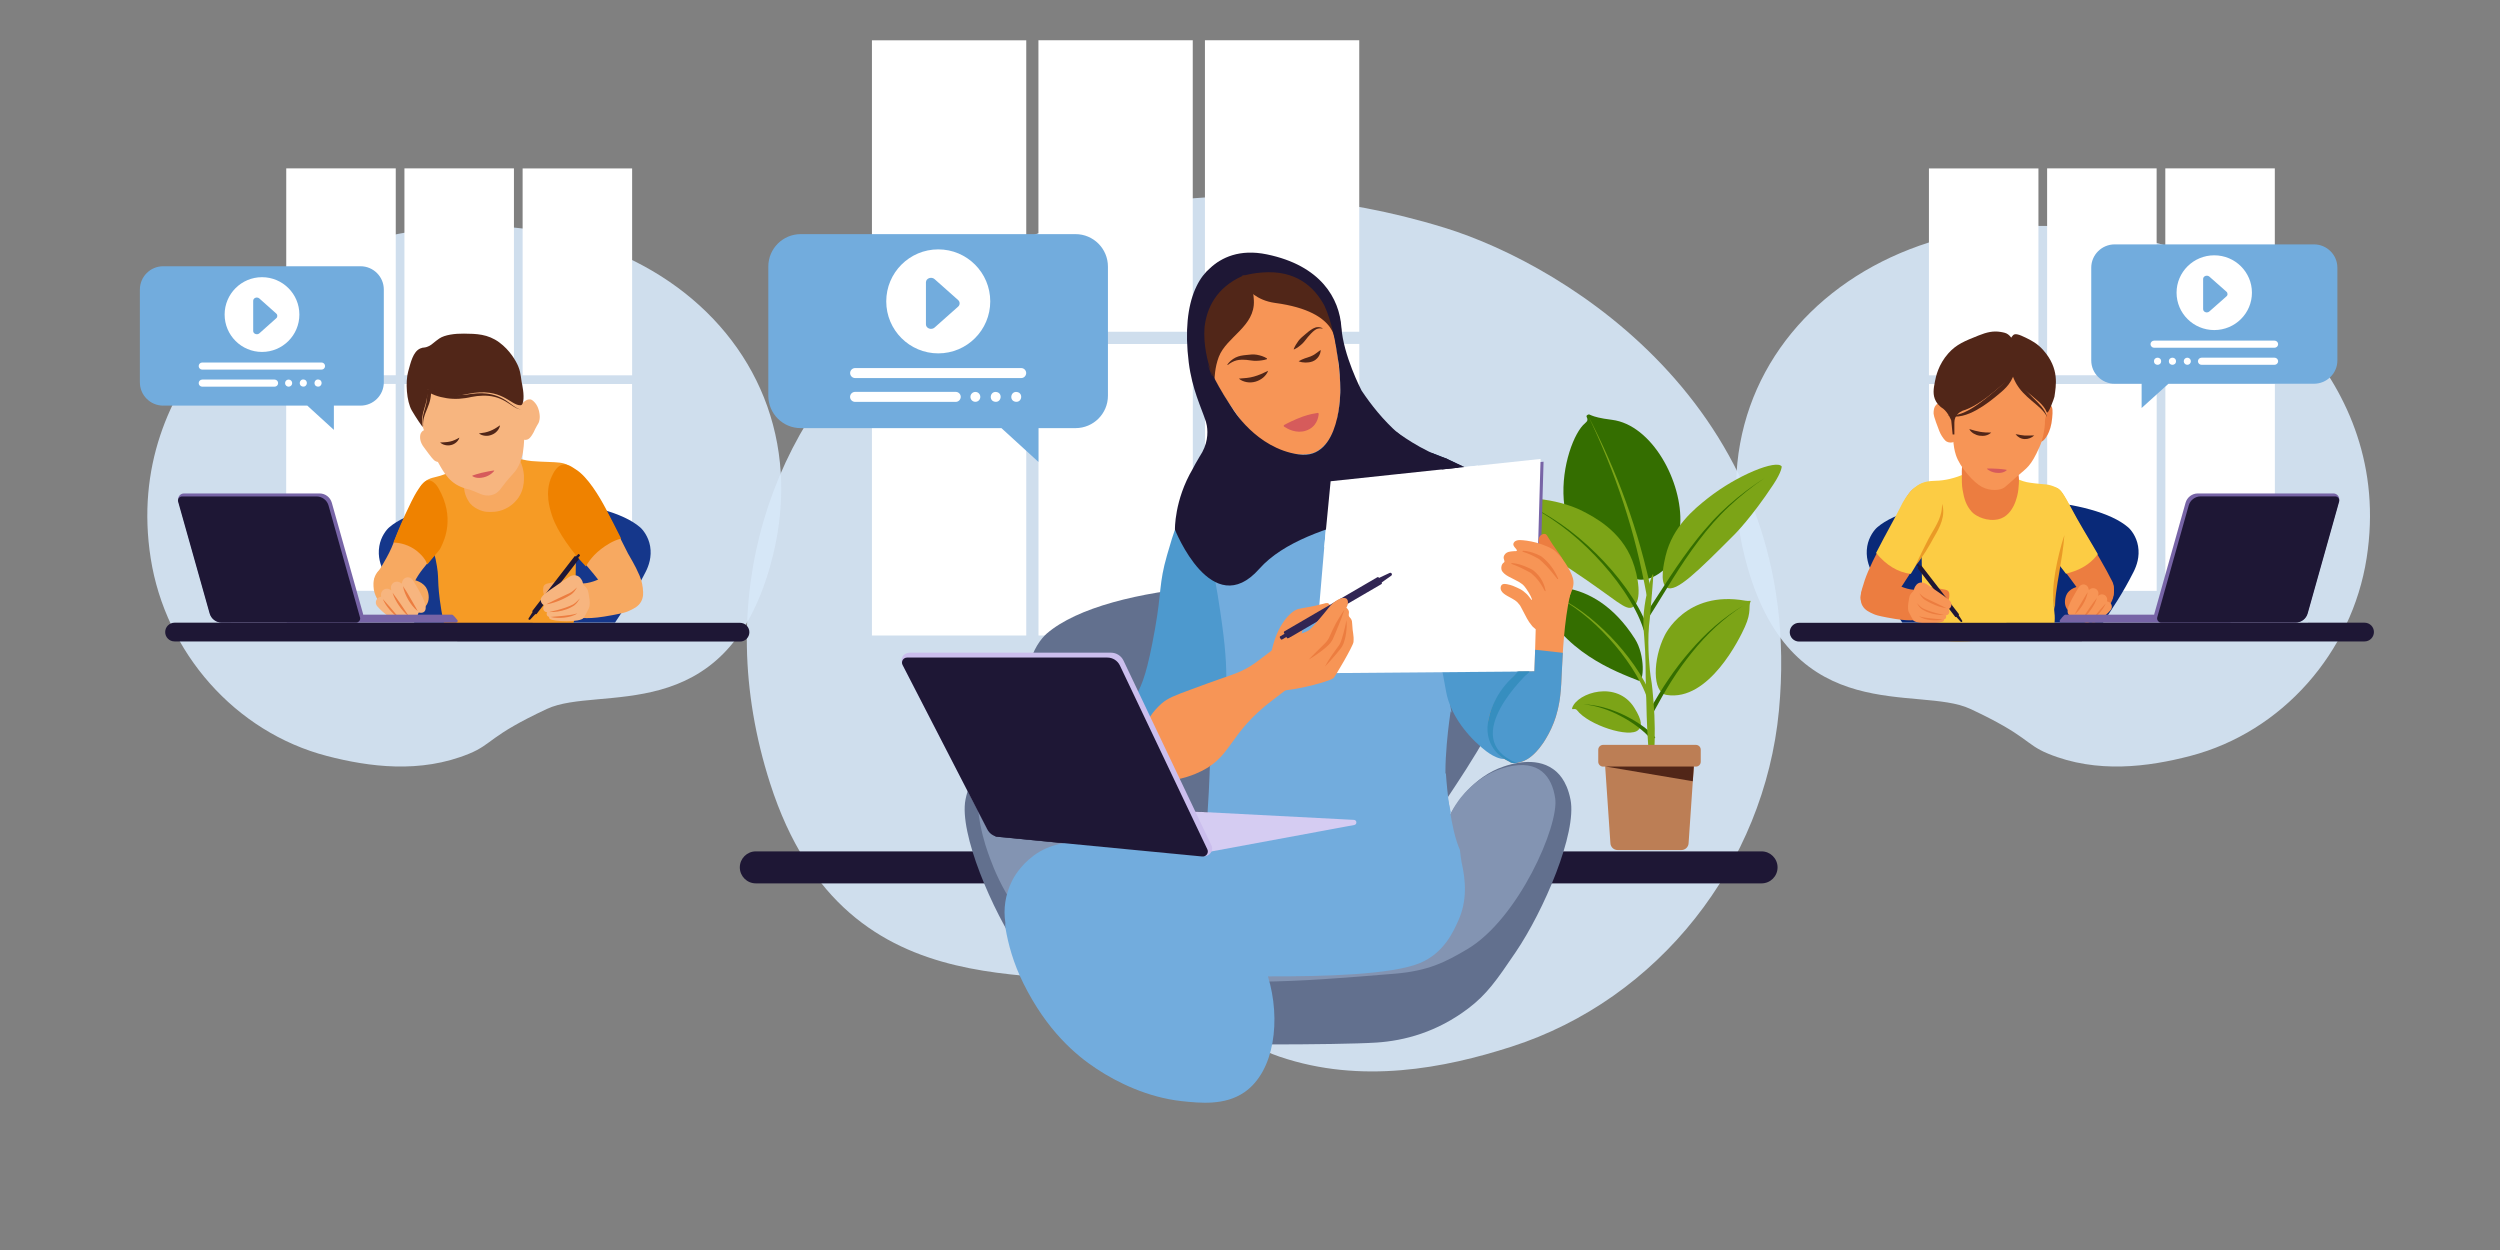 <svg xmlns="http://www.w3.org/2000/svg" xmlns:xlink="http://www.w3.org/1999/xlink" id="&#xD1;&#xEB;&#xEE;&#xE9;_1" x="0px" y="0px" viewBox="0 0 4000 2000" style="enable-background:new 0 0 4000 2000;" xml:space="preserve"><rect x="0" y="0" width="4000" height="2000" fill="#808080" stroke="none"/><style type="text/css">	.st0{fill:#FFFFFF;}	.st1{fill:#FCCC44;}	.st2{fill:#312553;}	.st3{fill:#7CA417;}	.st4{fill:#CBBEED;}	.st5{fill:#7764A6;}	.st6{fill:#3A4A1D;}	.st7{fill:#EA9A26;}	.st8{fill:#E1D7F7;}	.st9{opacity:0.9;fill:#D7E8F9;}	.st10{fill:#092978;}	.st11{fill:none;stroke:#000000;stroke-miterlimit:10;}	.st12{fill:#EC7D40;}	.st13{fill:#F79556;}	.st14{fill:#512618;}	.st15{fill:#D65B5B;}	.st16{fill:#1E1735;}	.st17{fill:#62708E;}	.st18{fill:#8394B2;}	.st19{fill:#346E00;}	.st20{fill:#BC7E55;}	.st21{fill:#15378B;}	.st22{fill:#F7B57F;}	.st23{fill:#F69B25;}	.st24{fill:#F7A961;}	.st25{fill:#EF8200;}	.st26{fill:#72ACDD;}	.st27{fill:#4D99CE;}	.st28{fill:#368EBF;}	.st29{fill:#D5CCF2;}	.st30{opacity:0.9;fill-rule:evenodd;clip-rule:evenodd;fill:#D7E8F9;enable-background:new    ;}	.st31{fill-rule:evenodd;clip-rule:evenodd;fill:#9D1F39;}	.st32{fill-rule:evenodd;clip-rule:evenodd;fill:#E8546B;}	.st33{fill-rule:evenodd;clip-rule:evenodd;fill:#FFFFFF;}	.st34{fill-rule:evenodd;clip-rule:evenodd;fill:#71BDF8;}	.st35{fill-rule:evenodd;clip-rule:evenodd;fill:#A5DBFD;}	.st36{fill-rule:evenodd;clip-rule:evenodd;fill:#1B41A0;}	.st37{fill-rule:evenodd;clip-rule:evenodd;fill:#3D7DDA;}	.st38{fill-rule:evenodd;clip-rule:evenodd;fill:#000446;}	.st39{fill:#C3DCFA;}	.st40{fill-rule:evenodd;clip-rule:evenodd;fill:#2A4589;}	.st41{fill-rule:evenodd;clip-rule:evenodd;fill:#B1D2FC;}	.st42{fill-rule:evenodd;clip-rule:evenodd;fill:#092978;}	.st43{fill-rule:evenodd;clip-rule:evenodd;fill:#BCB1AB;}	.st44{fill-rule:evenodd;clip-rule:evenodd;fill:#D4CFCC;}	.st45{fill-rule:evenodd;clip-rule:evenodd;fill:#EAE7E5;}	.st46{fill-rule:evenodd;clip-rule:evenodd;fill:#C8C8C9;}	.st47{fill-rule:evenodd;clip-rule:evenodd;fill:#F1EEEE;}	.st48{fill-rule:evenodd;clip-rule:evenodd;fill:#15378B;}	.st49{fill-rule:evenodd;clip-rule:evenodd;fill:#105DC4;}	.st50{fill-rule:evenodd;clip-rule:evenodd;fill:#E0E0DF;}	.st51{fill-rule:evenodd;clip-rule:evenodd;fill:#F69B25;}	.st52{fill-rule:evenodd;clip-rule:evenodd;fill:#EF8200;}	.st53{fill-rule:evenodd;clip-rule:evenodd;fill:#FCA700;}	.st54{fill-rule:evenodd;clip-rule:evenodd;fill:#231916;}	.st55{fill-rule:evenodd;clip-rule:evenodd;fill:#FFC25C;}	.st56{fill:#FFF1D8;}	.st57{fill-rule:evenodd;clip-rule:evenodd;fill:#9E9E9F;}	.st58{fill-rule:evenodd;clip-rule:evenodd;fill:#EDEEEE;}	.st59{fill:#75B9FC;}	.st60{fill:#3D7DDA;}	.st61{fill:#2066BA;}	.st62{fill:#49A3A3;}	.st63{fill:#76BABA;}	.st64{fill:#A8ADBD;}	.st65{fill:#DADEE9;}	.st66{fill:#515B7A;}	.st67{fill:#253259;}	.st68{fill:#D1E8E8;}	.st69{fill:#44586B;}	.st70{fill:none;stroke:#F5A542;stroke-width:18;stroke-miterlimit:10;}	.st71{fill:#F5A542;}	.st72{fill:#FCE0C3;}	.st73{fill:#F9C48C;}	.st74{fill:#B56B0E;}	.st75{fill:#C2EFED;stroke:#52AAA7;stroke-width:39;stroke-miterlimit:10;}	.st76{fill:none;stroke:#515B7A;stroke-width:18;stroke-linecap:round;stroke-linejoin:round;stroke-miterlimit:10;}	.st77{fill:none;stroke:#515B7A;stroke-width:8;stroke-linecap:round;stroke-linejoin:round;stroke-miterlimit:10;}	.st78{fill:#6C93AD;}	.st79{opacity:0.3;}	.st80{fill:#F2F2F2;}	.st81{fill:#F7DE92;}	.st82{fill:none;stroke:#F2C849;stroke-width:12;stroke-linecap:round;stroke-linejoin:round;stroke-miterlimit:10;}	.st83{fill:#A5DBFD;}	.st84{fill:#1C2643;}	.st85{fill:#6B7284;}	.st86{fill:none;stroke:#515B7A;stroke-width:5;stroke-linecap:round;stroke-linejoin:round;stroke-miterlimit:10;}	.st87{clip-path:url(#SVGID_2_);fill:#FFFFFF;}	.st88{clip-path:url(#SVGID_4_);fill:#FFFFFF;}	.st89{clip-path:url(#SVGID_6_);fill:#FFFFFF;}	.st90{clip-path:url(#SVGID_8_);fill:#FFFFFF;}	.st91{clip-path:url(#SVGID_10_);fill:#FFFFFF;}	.st92{clip-path:url(#SVGID_12_);fill:#FFFFFF;}</style><g>	<path class="st9" d="M3276.8,1205.8c-37.4-15.4-31.3-28.2-124.4-71.6c-82.7-38.5-282.9,32.4-356.7-227.6  c-105.5-371.4,269.7-651.7,693.2-505.9c86.4,29.8,343.4,200.2,297.7,492.4c-23.6,150.9-135.2,278.1-282.1,316.4  C3437.7,1226.9,3355.3,1238.2,3276.8,1205.8z"></path>	<g>		<rect x="3086.4" y="614.4" class="st0" width="175.2" height="331"></rect>		<rect x="3086.3" y="269.5" class="st0" width="175.2" height="331"></rect>		<rect x="3275.5" y="614.4" class="st0" width="175.2" height="331"></rect>		<rect x="3275.4" y="269.4" class="st0" width="175.2" height="331"></rect>		<rect x="3464.6" y="614.3" class="st0" width="175.2" height="331"></rect>		<rect x="3464.5" y="269.4" class="st0" width="175.2" height="331"></rect>	</g>	<g>		<path class="st10" d="M3043.7,996.2h321.1c15.2-23.1,31.3-46.3,48.9-81.2c5-9.9,10.1-24.2,7.2-41.2c-2.6-15.4-11.3-26.2-15.9-30.1   c-27.5-23.8-84.4-37.6-145.1-42.7c-46.7-3.9-72.7-3.2-111.3,0c-60.7,5.1-117.7,19-145.1,42.8c-4.6,4-13.2,14.8-15.9,30.1   c-2.9,17.1,2.2,31.4,7.2,41.2C3012.4,949.9,3028.5,973.1,3043.7,996.2z"></path>	</g>	<path class="st12" d="M3097.2,779c10.4,6.5,21.3,43.3-17.1,96.6c-4.3,6-14.2,29.7-46.2,75.5c-8.2,11.7-19.9,21.5-32.3,24.4  c-11.5,2.7-16.2-1.1-22.3-10.9c-4-6.4-3.3-14,4.5-36.9c11.1-32.9,48-95.2,56-112.2c12.4-26.2,19-32,24-34.7  C3065.2,779.9,3082.2,769.7,3097.2,779z"></path>	<path class="st12" d="M3273.9,868.3c-7.7-20.6-7.4-26.9-7-40.8c0.6-18.7,4.2-28.6,9.7-36.4c4-5.8,6.6-9.5,10.6-10.1  c11.6-1.7,20.5,24.6,45.4,66.5c17.7,29.9,37.9,64.1,47.4,83.6c3.6,7.3,3.6,27.5-5.2,32.3c-19.8,10.7-35.6-0.5-53.9-26.2  C3293.3,898.6,3282.1,890.3,3273.9,868.3z"></path>	<path class="st1" d="M3048.1,804.4c1.6-7.8,7.8-18.2,15.1-23.9c6.9-5.4,13.1-10.8,32.7-11.2c17.7-0.4,31.5-4.4,48.6-11.2  c18.3-7.2,43.4-12.3,67.7,0c5.6,2.8,8.2,5.3,16.7,8.8c12.4,5,16,5,26.3,6.4c16.2,2.2,21.1,0.4,34.3,6.4c8.3,3.8,12,12.2,13.5,15.1  c9.8,18.7,3.8,43.1-0.8,66.1c-12.6,62.9-18.7,93.1-15.1,119.5c1.6,12-0.6,25-4,33.5c-6.3,15.8-27.5,8.6-51.8,9  c-99.4,1.8-128.3,11.8-145.8-13.3c-5.2-7.5-8.3-17.5-9.6-50.8c-2.6-67.6,2.4-67.7-8.8-98.8C3056.6,830.8,3044,823.8,3048.1,804.4z"></path>	<path class="st13" d="M3124,648.9c-1.2-1.1-6-5.4-13.2-5.7c-1.5,0-8.5-0.3-13.1,4.7c-3.2,3.4-3.6,7.6-3.9,10.9  c-0.4,4,0,7.3,9.1,30.9c0.3,0.8,2.5,6.5,7.2,12.5c1.9,2.4,3.1,3.5,4.5,4.3c3.6,2,8.3,2,11.1,0.7c11.5-5,6.4-37,5.9-40.3  C3129.8,656,3127,651.7,3124,648.9z"></path>	<path class="st12" d="M3146.5,732.1c-3,3.8-7.6,8.2-7.6,21.7c0,15.2-0.1,22.7,1.2,29.8c2.5,14.4,5.4,24.9,15,35.6  c3.5,3.9,17.2,13.7,36.1,12.6c30.6-1.8,37.3-39.6,38.2-48.8c1.2-12.5,2.4-24-4-35.6c-16.6-30.1-59.9-23.4-62-23.1  C3153.1,725.8,3148.9,729,3146.5,732.1z"></path>	<path class="st12" d="M3258.8,703.6c2,2.4,3.6,3,4.8,3.2c0,0,1.9,0.3,4-0.8c3.8-1.9,13.9-13.5,15.9-37.4  c0.9-10.1,1.4-17.6-3.2-20.7c-4.3-3-11.1-0.8-15.1,1.6c-13.5,8.1-12,29.8-11.2,41.4C3254,691.3,3254.6,698.5,3258.8,703.6z"></path>	<path class="st13" d="M3109.4,624.3c-1.7-19.9,8.3-35.7,12-41.4c10.5-16.5,24.2-24.4,31.9-28.7c21.7-12.1,41.9-12.7,47.8-12.7  c9,0,37.7-0.1,61.3,21.5c2.9,2.7,36.6,46.2,11.2,102.8c-2.8,6.3-0.9,9.9-2.4,19.1c-1,6.4-2.3,17.6-8,30.3  c-14.3,31.9-20,33.1-35.9,47c-5,4.4-17.1,15.4-19.9,17.5c-6.8,5.2-23.1,6.4-36.6-0.8c-12.4-6.5-35.1-31.1-41.4-51  c-2.6-8.3-3.4-13.4-4.8-28.7c-2.4-25.8-3.6-38.8-5.6-46.2C3114.3,635.2,3110.4,636,3109.4,624.3z"></path>	<path class="st14" d="M3211.4,541.5c3.4,2,6.2,5.2,8.3,8.7c1.1,1.8,1.9,3.6,2.7,5.5c0.8,1.9,1.4,3.9,1.9,5.9c0.5,2,0.8,4,1.2,6  c0.3,2,0.5,4.1,0.5,6.1c0.2,4.1,0,8.2-0.6,12.3c-0.3,2-0.7,4.1-1.1,6.1c-0.5,2-1,4-1.7,6c-1.3,3.9-3,7.8-5.1,11.4  c-2.1,3.6-4.7,7.1-7.5,10.1c-2.8,3.1-5.9,5.8-8.9,8.4c-12.1,10.3-24.7,20.3-38.8,28.1c-7.1,3.9-14.6,7.2-22.5,9.1  c-4,0.9-8,1.5-12.1,1.4c-4.1,0-8.1-0.9-11.8-2.4c2,0.3,3.9,0.6,5.9,0.5c1,0.1,1.9,0,2.9-0.1c1-0.1,1.9-0.1,2.9-0.3  c3.8-0.6,7.5-1.6,11.1-2.9c7.2-2.7,13.9-6.5,20.4-10.7c13-8.4,24.9-18.6,36.8-28.7c3-2.5,5.8-5.1,8.4-7.8c2.6-2.7,4.8-5.5,6.8-8.7  c3.9-6.2,6.6-13.3,8.2-20.7c0.8-3.7,1.3-7.5,1.5-11.3c0.2-3.8,0.2-7.6-0.3-11.4c-0.1-1-0.3-1.9-0.4-2.8c-0.2-0.9-0.3-1.9-0.6-2.8  c-0.4-1.9-1-3.7-1.7-5.5c-0.7-1.8-1.5-3.5-2.6-5.1C3214.1,544.4,3212.8,542.8,3211.4,541.5z"></path>	<path class="st14" d="M3221,536.3c2.9-3.1,8.9-1.6,20.2,4c8.4,4.1,18.6,9.2,28,19.9c26.4,29.8,20.3,57,17.9,74.6  c-0.3,1.9-10.3,30.3-12.4,24.6c-9.7-25-52.5-33.7-59.9-80.2C3212.5,564.7,3209.3,549,3221,536.3z"></path>	<path class="st14" d="M3275.3,667.3c-2.6-5.6-6.6-10.2-11-14.4c-4.4-4.2-9.2-7.9-13.9-12c-4.7-4-9.4-8.2-13.7-12.8  c-2.2-2.3-4.2-4.8-6.1-7.3c-0.5-0.6-0.9-1.3-1.4-2c-0.5-0.6-0.9-1.3-1.3-2l-1.3-2l-1.2-2.1c-0.8-1.4-1.5-2.9-2.2-4.3  c-0.3-0.7-0.6-1.5-1-2.2c-0.3-0.7-0.7-1.5-0.9-2.2c-0.5-1.5-1.1-3-1.5-4.6l-0.7-2.3l-0.5-2.3c-0.4-1.6-0.6-3.1-0.9-4.7  c-0.3-1.6-0.4-3.2-0.6-4.7c-0.3-3.1-0.5-6.1-0.7-9.3c-0.3-6.2-0.2-12.7,1.6-18.9c0.9-3.1,2.2-6.1,3.9-8.7c0.9-1.3,1.8-2.6,2.9-3.7  c1-1.2,2.3-2.2,3.4-3.2c-1.9,2.4-3.6,5-4.8,7.7c-1.2,2.7-2,5.6-2.4,8.5c-0.5,2.9-0.6,5.9-0.4,8.9c0.1,3,0.4,6,0.8,9l0.6,4.5  c0.2,1.5,0.4,3.1,0.6,4.5c0.3,1.5,0.4,2.9,0.8,4.4c0.3,1.4,0.6,2.9,1,4.3l0.6,2.1l0.7,2.1c0.4,1.4,1,2.8,1.5,4.1  c0.5,1.4,1.2,2.7,1.8,4c0.7,1.3,1.3,2.6,2,3.9c1.4,2.6,3,5,4.7,7.5c1.7,2.4,3.6,4.7,5.5,7c3.9,4.5,8.2,8.8,12.5,13.1  c4.4,4.3,8.8,8.7,12.8,13.5c2,2.5,3.8,5,5.3,7.8C3273.5,661.4,3274.7,664.3,3275.3,667.3z"></path>	<path class="st14" d="M3185.9,692.1c-2.4,2.4-5.5,3.9-8.7,4.7c-1.6,0.4-3.4,0.6-5,0.6c-1.7,0-3.3-0.1-5-0.3  c-3.3-0.5-6.5-1.7-9.4-3.4c-1.4-0.9-2.8-1.9-4-3.1c-1.2-1.2-2.3-2.5-2.9-4.1c3.2,1.1,6,1.8,8.9,2.6c2.8,0.7,5.6,1.3,8.4,1.8  l1.1,0.2l1.1,0.1c0.4,0.1,0.7,0.1,1.1,0.2c0.4,0,0.7,0.1,1.1,0.1c1.4,0.2,2.8,0.3,4.3,0.4C3179.6,692,3182.5,692,3185.9,692.1z"></path>	<path class="st14" d="M3224.9,694.8c1.4,0,2.8,0.3,4.1,0.5l3.7,0.7c2.4,0.4,4.7,0.7,7,0.9c2.3,0.1,4.7,0.1,7.1,0  c2.5-0.1,5.1-0.3,7.9-0.1c-2.1,1.9-4.4,3.3-7,4.3c-2.6,1-5.4,1.5-8.3,1.4c-2.9-0.1-5.7-0.9-8.2-2.3  C3228.8,698.8,3226.7,697.1,3224.9,694.8z"></path>	<path class="st15" d="M3179.3,750.4c-0.4-0.3,0-0.7,0.6-0.7c2.8-0.1,9.7-0.2,17.6,0.4c5.4,0.3,10.5,1.2,12.6,1.5  c0.6,0.1,0.8,0.4,0.6,0.7c-1.3,1.4-5.8,5-15.4,4.3C3186.6,756,3181.1,752,3179.3,750.4z"></path>	<path class="st1" d="M3305.2,917.5c-3-4-5.9-7.6-8.3-10.8c-11.8-15.2-18.4-23.6-23.8-38c-7.7-20.5-7.5-26.8-7-40.7l0-0.4  c0.5-16.7,3.5-27.8,9.8-36.9c4.1-5.9,6.8-9.8,11.1-10.4c0.4-0.1,0.8-0.1,1.2-0.1c8.2,0,14.7,12.1,26.6,34.2  c5.2,9.5,11,20.4,18.4,32.7c6.2,10.4,11.6,19.6,16.4,27.7c2.4,4,4.6,7.8,6.6,11.3l0.3,0.4l-0.3,0.4c-6.8,9.4-19.8,22.1-43.4,29  c-1.9,0.5-4.2,1.2-6.7,1.9l-0.5,0.1L3305.2,917.5z"></path>	<path class="st7" d="M3303,856.2c-0.7,10.1-2,20.2-3.4,30.1c-1.5,10-3.1,19.9-4.8,29.8c-1.7,9.9-3.4,19.7-4.7,29.6l-0.5,3.7  c-0.1,1.2-0.3,2.5-0.4,3.7c-0.2,1.2-0.3,2.5-0.4,3.7l-0.3,3.7c-0.4,5-0.5,10-0.6,15.1c-1.3-4.9-2.1-10-2.5-15.1  c-0.3-5.1-0.5-10.2-0.3-15.3c0.4-10.2,1.7-20.3,3.4-30.3c1.7-10,3.8-19.9,6.2-29.7C3297.1,875.5,3299.7,865.8,3303,856.2z"></path>	<path class="st1" d="M3056.8,918.2c-20.4-2.7-38.8-13.9-54.7-33.1l-0.3-0.4l0.2-0.5c8-15.8,16.9-32.1,24-45.2  c6.2-11.4,11.1-20.5,13.6-25.6c12.4-26.3,27.2-40.6,44.8-41.4c5.4-0.2,10.3,1.4,14.7,4.1c4.2,2.6,7.7,9.1,9.3,17.3  c2.1,10.7,3.7,40-26.5,81.9c-1.2,1.7-2.8,4.7-5.3,9.3c-3.9,7.2-9.7,18.1-19,33.1l-0.3,0.4L3056.8,918.2z"></path>	<path class="st7" d="M3107.4,806.2c1.4,4.4,2,9.1,1.8,13.8c-0.2,4.7-1.1,9.4-2.5,13.9c-2.8,9-7.4,17.2-12,25.1  c-0.6,1-1.1,1.9-1.7,2.9l-1.6,3l-3.4,6c-2.3,4-4.6,7.9-7.1,11.8c-4.9,7.7-10.1,15.3-16.1,22.4c3.7-8.5,7.7-16.7,11.7-24.8  c2-4.1,4.1-8.1,6.1-12.2c2.1-4.1,4.1-8.1,6.5-12.2c4.6-7.9,9.3-15.5,12.8-23.6c1.8-4.1,3.2-8.2,4.1-12.6c0.2-1.1,0.4-2.2,0.6-3.3  c0.1-1.1,0.3-2.2,0.4-3.3c0.1-1.1,0.2-2.3,0.2-3.4C3107.4,808.5,3107.4,807.4,3107.4,806.2z"></path>	<g>		<path class="st12" d="M3072.5,939c1.6-2.8,30.8,2.7,38.2,4.1c2.7,0.5,5.3,1.1,6.9,3.2c1.2,1.6,1.3,3.3,1.4,5.5   c0.3,6.6-2.7,11.4-3.7,12.9c-1.4,2.1-2.1,3.1-3.2,3.7c-3.1,1.6-6.7-0.4-17.5-6.9c-12.4-7.5-16.4-10.2-19.8-15.6   C3073.1,943.2,3071.5,940.7,3072.5,939z"></path>		<path class="st12" d="M2981.5,939.7c2-4.4,7.1-15.2,18.1-18.3c9.2-2.6,17.8,1.7,22.7,4.1c8.1,4,7,6.5,16.1,11.3   c9.6,5,18.8,6.3,20.5,6.5c9.5,1.2,10.7-0.9,14.8,1.2c8.2,4.3,10.2,16.8,9.8,24.4c-0.1,2.5-0.9,15.2-10.1,21.1   c-2.1,1.3-5,2.6-16.5,2.5c-8.7,0-18-0.8-37-4.4c-15.6-2.9-19.1-4.3-21.9-5.5c-7.2-3.2-14.1-6.3-18.1-13.5   C2973.3,957.2,2979.9,943.1,2981.5,939.7z"></path>		<g>			<path class="st16" d="M3133.9,983.9l-4.1,3.2c-0.5,0.4-1.1,0.3-1.5-0.2l-59.7-77.2c-0.4-0.5-0.3-1.1,0.2-1.5l4.1-3.2    c0.5-0.4,1.1-0.3,1.5,0.2l59.7,77.2C3134.5,982.9,3134.4,983.5,3133.9,983.9z"></path>			<path class="st16" d="M3074.4,909.9l-1.2,1c-0.4,0.3-0.9,0.2-1.2-0.2l-5-6.5c-0.3-0.4-0.2-0.9,0.2-1.2l1.2-1    c0.4-0.3,0.9-0.2,1.2,0.2l5,6.5C3074.8,909,3074.7,909.6,3074.4,909.9z"></path>			<path class="st16" d="M3139.2,995L3139.2,995c-0.6,0.5-1.4,0.4-2-0.2l-8-8.6c-0.6-0.6-0.5-1.6,0.2-2.1l1.7-1.3    c0.7-0.5,1.7-0.4,2.1,0.4l6.3,9.9C3139.9,993.7,3139.8,994.5,3139.2,995z"></path>		</g>		<path class="st13" d="M3053.9,961.6c1.1-6.1,0.5-9.2,6.4-14.7c3.1-2.8,1.3-4.4,4.1-8.7c1.1-1.7,2.5-3.8,5.1-5.1   c4.2-2.1,9.5-1,12.9,1.4c1.7,1.2,29.6,19.7,34.9,24.4c2.7,2.4,5.1,5,5.1,8.3c0,0.7-0.4,3.1-1.8,5.1c-1.4,1.8-3.2,2.3-3.2,2.3   s1.1,1.3,1.4,3.2c0.5,2.8-1,5-2.8,6c-1.3,0.7-2.8,0.9-2.8,0.9s1.4,1.8,0.1,4.3c-0.9,1.8-2.9,2.1-2.9,2.1s0.1,1.8-0.9,2.8   c-4.6,4.1-43.2,5.5-48.3-1.4c-0.3-0.3-6.2-10.8-7.4-13.8C3052.1,973.9,3052.9,966.7,3053.9,961.6z"></path>		<path class="st12" d="M3070.9,949.2c0.8,0.7,1.6,1.4,2.4,2.1c0.8,0.7,1.6,1.4,2.4,2.1c1.6,1.3,3.2,2.5,4.9,3.4l5.6,2.7l5.7,2.7   l11.3,5.4c3.8,1.8,7.5,3.7,11.4,5.6c-4.3-0.5-8.4-1.6-12.4-2.9c-4-1.3-8-2.9-11.8-4.8c-1-0.5-1.9-0.9-2.9-1.4   c-0.9-0.5-1.9-1-2.8-1.5c-0.9-0.5-1.9-1-2.8-1.6l-1.4-0.8l-0.7-0.4l-0.7-0.5c-1.9-1.3-3.4-2.9-4.7-4.6c-0.7-0.9-1.3-1.7-1.8-2.7   C3072,951,3071.4,950.1,3070.9,949.2z"></path>		<path class="st12" d="M3066.7,964.8c1.6,1.4,2.9,2.9,4.4,4.3c1.5,1.4,3,2.7,4.6,3.7c0.4,0.3,0.8,0.5,1.3,0.7l1.4,0.7   c0.9,0.4,1.8,0.8,2.8,1.2c1.9,0.8,3.7,1.5,5.6,2.2c3.8,1.4,7.7,2.5,11.6,3.5c3.9,1,7.9,1.9,12,2.9c-4.1,0.1-8.3-0.1-12.4-0.8   c-4.1-0.6-8.2-1.7-12.1-3.1c-2-0.7-3.9-1.5-5.8-2.5c-0.9-0.5-1.9-1-2.8-1.5c-0.5-0.3-0.9-0.5-1.4-0.8c-0.5-0.3-0.9-0.6-1.4-0.9   c-1.8-1.3-3.2-2.9-4.4-4.6C3068.9,968.3,3067.9,966.6,3066.7,964.8z"></path>		<path class="st12" d="M3070.4,986c3.1,1,6.3,1.6,9.4,2.1c3.1,0.5,6.3,0.9,9.5,1.3c3.2,0.3,6.4,0.6,9.6,0.9l9.7,0.8   c-3.2,0.9-6.5,1.2-9.7,1.4c-3.3,0.1-6.6,0-9.8-0.3c-3.3-0.4-6.5-1-9.7-1.9C3076.2,989.2,3073.1,988,3070.4,986z"></path>	</g>	<g>		<path class="st12" d="M3333.6,933.4c4.2-4.4,2.3-8.7,10.6-13.3c7.7-4.3,15.6-2.6,17-2.3c1.5,0.3,9.7,2.1,15.6,9.7   c6,7.7,5.7,16.2,5.5,20.2c-0.5,12.7-7.4,21.3-9.7,23.9c-3,3.6-14.5,15.3-30.8,15.2c-49.2-0.5-37.9-32.3-34-37.7   C3316.1,937.6,3326.8,940.5,3333.6,933.4z"></path>		<g>			<path class="st13" d="M3376,964.3c-1.2-1-2.6-1.6-4-1.8c-0.5-0.1-0.8-0.5-0.7-1c0.9-3.6-0.6-7.6-4.1-9.5c-3.2-1.8-7-1.3-9.6,1    c-0.5,0.4-0.9,0.2-0.6-0.4c1.7-4.4-0.6-9.4-5-11c-3.2-1.2-6.6-0.4-8.9,1.8c-0.5,0.5-1.3,0.2-1.3-0.5c-0.2-3.4-2.5-6.5-6-7.5    c-4.5-1.4-8.4,1.5-10.7,5.6c-6.9,12.3-21.9,34.7-15.3,42.3c1.6,1.8,4.2,2.2,6.4,2c0.4,0,0.8-0.1,1.2-0.2c0.4-0.1,0.9,0.2,1,0.6    c0.4,1.6,1.2,3.1,2.5,4.3c1.8,1.7,4.1,2.4,6.3,2.3c1.1-0.1,2.3-0.3,3.3-0.9c0.4-0.2,0.9,0,1.1,0.4c0.3,0.5,0.6,1.1,1,1.6    c1.8,2.2,4.4,3.3,7.1,3.2c1.7-0.1,3.4-0.7,4.8-1.8c0,0,0,0,0,0c0.3-0.2,0.6-0.2,0.9-0.1c1.4,0.9,3.2,1.4,4.9,1.3    c1.1-0.1,2.3-0.4,3.4-0.9c0.1-0.1,14.3-8.2,23.4-19.1C3379.9,972.3,3379.4,967.2,3376,964.3z"></path>			<path class="st12" d="M3340.4,947.4c-0.6,3.5-1.6,6.8-2.9,10.1c-1.3,3.3-2.8,6.4-4.6,9.4c-1.8,3-3.8,5.9-6,8.6    c-2.2,2.7-4.6,5.3-7.4,7.5c1.6-3.2,3.3-6.1,5-9.1l5.2-8.8l5.2-8.8C3336.7,953.3,3338.4,950.3,3340.4,947.4z"></path>			<path class="st12" d="M3355.1,956.6c-0.9,3.4-2.3,6.5-3.9,9.6c-1.6,3.1-3.4,6-5.4,8.8c-2,2.8-4.1,5.6-6.4,8.1    c-0.6,0.6-1.2,1.3-1.8,1.9c-0.6,0.6-1.2,1.2-1.8,1.8c-0.6,0.6-1.3,1.2-1.9,1.7l-1,0.8c-0.4,0.3-0.7,0.5-1.1,0.7    c1-1.4,1.9-2.9,2.8-4.3l2.8-4.3c1.9-2.8,3.8-5.6,5.7-8.4c1.9-2.8,3.9-5.6,5.8-8.3C3351,962.2,3353,959.4,3355.1,956.6z"></path>			<path class="st12" d="M3369.1,965.6c-1.1,2.8-2.6,5.4-4.3,8c-1.7,2.5-3.5,4.9-5.4,7.2c-2,2.3-4,4.4-6.2,6.5    c-0.6,0.5-1.1,1-1.7,1.5c-0.6,0.5-1.2,1-1.8,1.4c-1.2,0.9-2.4,1.8-3.8,2.5c1-1.1,1.9-2.3,2.9-3.5l2.8-3.4    c1.9-2.3,3.8-4.5,5.7-6.8c1.9-2.2,3.9-4.5,5.8-6.7C3365,970,3367,967.8,3369.1,965.6z"></path>		</g>	</g>	<g>		<path class="st5" d="M3298.2,996.2l270.7,0l0-12.7l-264.6,0c-1.9,0-8.3,8.5-8.3,8.5C3294.6,993.6,3295.8,996.1,3298.2,996.2   C3298.2,996.2,3298.2,996.2,3298.2,996.2z"></path>		<g>			<path class="st5" d="M3458,996.1l214.4,0c9.1,0,17-6,19.4-14.7l50.6-180c1.7-6-2.8-11.9-9-11.9l-216.9,0    c-9.1,0-17.1,6.1-19.6,14.9l-49.9,177.4C3445,989,3450.5,996.1,3458,996.1z"></path>			<path class="st16" d="M3458,996.1l215.1,0c8.9,0,16.8-6,19.2-14.6l50.3-178.9c1.2-4.2-2-8.4-6.4-8.4l-215.1,0    c-8.9,0-16.8,6-19.2,14.6l-50.3,178.9C3450.5,991.9,3453.6,996.1,3458,996.1z"></path>		</g>	</g>	<path class="st16" d="M3783.3,1026.3l-904.7,0.2c-8.3,0-15-6.7-15-15v0c0-8.3,6.7-15,15-15l904.7-0.2c8.3,0,15,6.7,15,15l0,0  C3798.2,1019.6,3791.5,1026.3,3783.3,1026.3z"></path>	<path class="st14" d="M3213,535.1c-3.4-2.5-6.8-3.1-12-4c-11.6-2-22.2,0.4-35.1,5.6c-22.5,9-35.7,14.2-48.6,28.7  c-15.9,17.9-19.9,37-21.5,45.4c-2.1,10.9-3.9,21.1,1.6,31.1c2.1,3.7,4.7,6.6,7.4,8.9c0.3,0.4,0.8,0.8,1.4,1.1c1,0.8,2,1.5,3,2.1  c8.3,6.7,12.8,18.8,12.8,18.8l2.2,22.3h2.8c0,0,0-2,0-19c0-11.4,7.9-16.6,13.1-18.9c1.5-0.4,3-0.9,4.6-1.5c0,0,0,0,0,0l0,0  c16.2-6,33.1-18.5,47.6-30.5c12.2-10.2,18.5-15.4,23.9-24.7C3229,578.6,3227.5,545.7,3213,535.1z"></path></g><path class="st9" d="M2046.8,1690.5c-62.6-21.4-53.9-42.6-210.1-103.7c-138.7-54.3-480.9,52-604.5-333.3 C1041.1,657.6,1612,149.1,2311.3,364.4c197.6,60.8,580.1,296.4,535,772.6c-23.3,245.9-192.3,461.9-428,537.7 C2311.2,1709.2,2178,1735.3,2046.8,1690.5z"></path><g>	<rect x="1395.1" y="550.4" class="st0" width="246.9" height="466.4"></rect>	<rect x="1395.1" y="64.5" class="st0" width="246.9" height="466.4"></rect>	<rect x="1661.6" y="550.4" class="st0" width="246.9" height="466.4"></rect>	<rect x="1661.5" y="64.4" class="st0" width="246.9" height="466.4"></rect>	<rect x="1928" y="550.3" class="st0" width="246.9" height="466.4"></rect>	<rect x="1927.9" y="64.4" class="st0" width="246.9" height="466.4"></rect></g><path class="st16" d="M2818.5,1413.4H1209.3c-14.1,0-25.6-11.5-25.6-25.6l0,0c0-14.1,11.5-25.6,25.6-25.6h1609.2 c14.1,0,25.6,11.5,25.6,25.6l0,0C2844.1,1402,2832.6,1413.4,2818.5,1413.4z"></path><g>	<path class="st17" d="M1544.8,1279.3c6.3-32,21.1-44.1,28-48.9c28.8-20.4,68-7.6,78.3-4.2c49.5,16.2,75.9,60,82.5,71.3  c22.5,38.5,21.2,62.1,53.3,109.1c11,16,18.4,13.2,19.5,12.6c8-4.6-12.6-56.6-16.8-64.3c-39.5-73.4-81.6-119.2-130.2-215.3  c-8.8-17.4-17.8-42.6-12.7-72.7c4.6-27.1,19.9-46.1,28-53.1c48.4-41.9,148.8-66.5,255.9-75.4c68.1-5.7,114-7,196.3,0  c107,9,207.5,33.4,255.9,75.3c8.1,7,23.3,26,28,53.1c5.1,30.1-3.9,55.3-12.7,72.7c-48.6,96.1-90.6,142-130.1,215.4  c-4.1,7.7-24.8,59.8-16.8,64.3c1.1,0.6,8.6,3.5,19.5-12.6c32.1-47,30.8-70.6,53.3-109.1c6.6-11.3,33-55.1,82.5-71.3  c10.3-3.4,49.5-16.2,78.3,4.2c6.9,4.9,21.7,16.9,28,48.9c10.5,53.4-42.4,177.5-88.1,244.7c-30.1,44.4-45.8,67-75.5,89.5  c-50.1,37.9-101.8,51.6-146.8,54.6c-62,4-285,4-347,0.1c-45.1-2.9-96.8-16.6-146.8-54.5c-29.7-22.5-45.4-45.1-75.5-89.5  C1587.3,1456.8,1534.3,1332.7,1544.8,1279.3z"></path>	<path class="st18" d="M2488.3,1277.2c6.5,43.6-59,193.4-141,241.7c-34.9,20.6-62,34.5-115.5,39c-165.1,13.7-266.1,21.3-432.4-2.6  c-56.3-8.1-86-17-114.2-38.9c-71.2-55.3-96.4-129.5-104.8-153.1c-8.5-23.8-32.3-105.7,2.7-130.4c43-30.2,106,18.9,116.4,29.1  c29.4,29,45,65.9,50.6,80.7c8.2,21.9,21,65.1,54.1,83.2c52.2,28.7,330.7,81.1,451.4-2.6c22.6-15.7,38.3-59.8,38.3-59.8  c6.1-13,18.8-53,38.4-80.7c0,0,27.7-43.3,79.7-55.8C2462.9,1214.7,2483.2,1242.7,2488.3,1277.2z"></path></g><path class="st12" d="M2021.2,672.8c-6.5,31.5,6.7,65.3,16.2,83.9c10.5,20.6,28.4,27.3,33.5,29.3c16.9,6.7,36.1,5.2,51.6-1.7 c39.4-17.5,36.3-66,27.9-87.1c-12-29.9-18.1-50.9-39.7-59C2065.4,621.3,2025.6,651.1,2021.2,672.8z"></path><g>	<g>		<path class="st3" d="M2621.4,1167.8c5.2-5.4,7.3-13.3-6.5-35.4c-27.8-44.5-90.7-24.2-99.3-0.1c-1.8,5.1,4.2-0.4,7.6,4   C2541.1,1160,2607.9,1181.8,2621.4,1167.8z"></path>		<path class="st19" d="M2539.9,663.9c5.4-3,0.2,3,39.2,7.8c64.2,8,113.3,99.3,109.3,167.5c-0.9,14.5-3.5,58.8-34,78.5   c-3.8,2.4-18.1,12.5-34.7,9.2c-168.3-33.6-117.7-222-83.7-249.6C2545.1,670,2534.8,666.8,2539.9,663.9z"></path>		<path class="st3" d="M2666.5,1111.9c-23.3-3.8-21.8-57.8-3.2-94.8c0,0,33.5-73.1,129.3-56c6.2,1.1,9.2-0.7,8.4,0.9   c-4,8,2,16.2-9.2,41C2784,1020.5,2734.4,1122.9,2666.5,1111.9z"></path>		<path class="st3" d="M2666.9,940c14.8,8.8,49.7-26.1,108.6-85.1c0,0,27.1-27.1,61.5-79.2c14.4-21.7,13.7-29.4,13.7-29.4   c-8-11.4-70.8,13.4-118.4,51c-21.6,17.1-56.1,45.1-67.4,92.3C2662.7,899,2654.6,932.7,2666.9,940z"></path>		<path class="st3" d="M2612.8,971.1c-11.8,7.2-25.7-11.1-97.8-58.9c-39.4-26.1-70-43.7-89.7-82.2c-9.5-18.6-8-25.1-5.9-27.9   c7-9.1,70.6-5.9,112.7,15.6c18.2,9.3,61.3,31.4,79.7,79.4C2621.1,921.1,2628.1,961.7,2612.8,971.1z"></path>		<path class="st3" d="M2634.5,951.6c-4.6-24.9-9.9-49.6-16-74.1c-6.1-24.5-13.2-48.8-21.1-72.9c-7.9-24.1-16.6-47.8-26.2-71.3   c-9.6-23.5-19.8-46.7-30.9-69.5c11.7,22.5,22.7,45.4,32.9,68.6c10.2,23.2,19.7,46.8,28.3,70.7c8.6,23.9,16.4,48.1,23.3,72.6   c6.9,24.5,12.9,49.2,18.3,74.1L2634.5,951.6z"></path>		<path class="st19" d="M2639.9,1134.7c9.4-16.3,19.2-32.4,29.8-48l8.1-11.6l8.4-11.3c0.7-1,1.4-1.9,2.2-2.8l2.2-2.8l4.4-5.5   c1.4-1.9,3-3.6,4.5-5.4l4.6-5.4c12.3-14.3,25.4-27.8,39.7-40.1c14.2-12.3,29.5-23.3,45.6-33c-15.8,10.1-30.6,21.6-44.4,34.3   c-13.7,12.7-26.4,26.5-38.1,41.1l-4.3,5.5c-1.4,1.8-2.9,3.6-4.3,5.5l-4.2,5.6l-2.1,2.8c-0.7,0.9-1.4,1.9-2,2.8l-8,11.5l-7.6,11.7   c-10,15.8-19.2,32-28,48.5L2639.9,1134.7z"></path>		<path class="st19" d="M2632,983.9c13.7-20.2,26.7-41,40.3-61.5c13.6-20.5,27.7-40.7,43-59.9c3.8-4.8,7.7-9.6,11.7-14.2   c4-4.7,8.1-9.3,12.2-13.8l3.1-3.4l3.2-3.3c2.1-2.2,4.3-4.4,6.5-6.6c4.4-4.3,8.9-8.5,13.5-12.6c9.2-8.2,18.7-15.9,28.5-23.3   c9.8-7.4,19.9-14.4,30.3-21c-10.2,6.8-20.1,14-29.7,21.7c-9.6,7.6-18.9,15.6-27.8,24c-18,16.6-33.9,35.3-48.7,54.8   c-14.8,19.5-28.3,39.9-41.3,60.6c-13,20.7-25.5,41.8-38.9,62.6L2632,983.9z"></path>		<path class="st19" d="M2630.1,1008.7c-3.4-11.3-8.2-22.4-13.8-33c-5.6-10.6-11.9-21-18.7-31c-13.6-20-29.1-38.7-46-56.2   c-16.8-17.5-35-33.7-54.6-48.1c-19.6-14.4-40.5-27-62.9-36.7c22.6,9.1,43.9,21.3,63.9,35.2c20,14,38.7,29.8,56.1,47   c17.4,17.2,33.5,35.7,47.8,55.6c7.1,10,13.8,20.3,19.8,31.1c6,10.7,11.3,22,15.2,33.9L2630.1,1008.7z"></path>		<path class="st19" d="M2642.8,1184.5c-3-4-6.5-7.9-10.3-11.4c-3.8-3.6-7.9-6.9-12.1-10.1c-8.4-6.4-17.4-12-26.8-17   c-9.4-5-19.1-9.3-29.3-12.6c-10.1-3.3-20.6-5.7-31.3-6.4c10.7,0.1,21.4,1.9,31.8,4.6c10.4,2.8,20.6,6.5,30.4,11   c9.8,4.5,19.3,9.8,28.3,15.8c4.5,3,8.9,6.3,13.1,9.8c4.2,3.5,8.2,7.3,11.9,11.8L2642.8,1184.5z"></path>		<path class="st19" d="M2451.2,948.3c0.2-8,95.5-35.3,164.8,74.1c16.5,26,14.6,70.3,5.5,66.6c-36.2-14.6-122.2-45.2-160.5-133.3   C2456.5,945.3,2451.1,952.5,2451.2,948.3z"></path>		<path class="st3" d="M2645.3,919.5c-0.3,7-0.8,13.8-1.4,20.6l-1.7,20.4c-0.6,6.8-1.2,13.5-1.7,20.3c-0.6,6.8-1.2,13.5-2.1,20.3   c-3,35.4,1.6,74.8,2.7,81.6c0.6,3.4,1.1,6.8,1.6,10.2c0.4,3.4,0.8,6.9,1.2,10.3c0.7,6.9,1.3,13.7,1.8,20.6   c1.1,13.7,1.8,27.5,1.9,41.2c0.1,13.8-0.2,27.5-0.8,41.3c-0.2,3.4-0.4,6.9-0.6,10.3c-0.2,3.4-0.5,6.9-0.8,10.3   c-0.3,3.4-0.7,6.9-1,10.3c-0.4,3.4-0.8,6.9-1.3,10.3l-1.2,0c-0.9-6.9-1.5-13.7-2.1-20.6c-0.6-6.8-1.2-13.7-1.7-20.5   c-1-13.7-1.9-27.4-2.6-41c-0.7-13.7-1-27.3-1.3-41c-0.1-6.8-0.3-13.7-0.6-20.5l-0.3-10.2c-0.1-3.4-0.2-6.8-0.2-10.3   c-0.1-6.9-0.1-13.8-0.2-20.7c-0.1-6.9-0.4-13.8-0.7-20.7c-0.3-6.9-0.8-13.8-1.3-20.7c-0.6-6.9-1.1-13.8-1.4-20.8   c-0.5-13.9,1.1-27.7,3.5-41.4c2.5-13.6,5.9-27.1,11.1-40.1L2645.3,919.5z"></path>		<path class="st3" d="M2636.5,1120.4c-2.7-9.2-6.6-18.3-11.1-27c-4.5-8.7-9.5-17.2-14.9-25.5c-10.8-16.5-23-32.2-36.4-46.9   c-6.7-7.3-13.6-14.4-20.9-21.2c-7.3-6.8-14.8-13.2-22.6-19.3c-15.7-12.2-32.6-22.9-50.8-30.9c18.5,7.4,35.8,17.7,51.9,29.4   c8.1,5.9,15.9,12.2,23.4,18.8c7.5,6.6,14.7,13.5,21.7,20.7c13.9,14.4,26.7,29.8,38.2,46.3c5.7,8.2,11.1,16.7,16,25.6   c4.9,8.8,9.2,18,12.4,27.8L2636.5,1120.4z"></path>	</g>	<g>		<path class="st20" d="M2713.4,1191.8h-148.4c-4.3,0-7.8,3.5-7.8,7.8v19.2c0,4.3,3.5,7.8,7.8,7.8h3.3l8.3,121.8   c0,6.5,5.2,11.7,11.7,11.7h101.8c6.5,0,11.7-5.2,11.7-11.7l8.3-121.8h3.3c4.3,0,7.8-3.5,7.8-7.8v-19.2   C2721.2,1195.2,2717.7,1191.8,2713.4,1191.8z"></path>		<polygon class="st14" points="2708.5,1250 2710.1,1226.4 2568.6,1226.4   "></polygon>	</g></g><polygon class="st5" points="2132.6,774.5 2469.7,738.7 2460,1078.7 2106.4,1081.6 "></polygon><path class="st16" d="M1594.4,1338.6l328.7,32.5c4,0.4,8.1,0.2,12-0.5l231.7-42.9c6.4-0.6,6.4-16.1-0.5-16l-407.1-21.1 c-3.6-0.2-7.2,0.1-10.7,0.8l-155.5,31.9C1588.4,1324.2,1587.2,1337.8,1594.4,1338.6z"></path><g>	<path class="st9" d="M750.9,1205.8c37.4-15.4,31.3-28.2,124.4-71.6c82.7-38.5,282.9,32.4,356.7-227.6  C1337.5,535.2,962.3,255,538.8,400.8c-86.4,29.8-343.4,200.2-297.7,492.4c23.6,150.9,135.2,278.1,282.1,316.4  C590,1226.9,672.4,1238.2,750.9,1205.8z"></path>	<g>		<rect x="836.1" y="614.4" class="st0" width="175.2" height="331"></rect>		<rect x="836.2" y="269.5" class="st0" width="175.2" height="331"></rect>		<rect x="647" y="614.4" class="st0" width="175.2" height="331"></rect>		<rect x="647.1" y="269.4" class="st0" width="175.2" height="331"></rect>		<rect x="457.9" y="614.3" class="st0" width="175.2" height="331"></rect>		<rect x="458" y="269.4" class="st0" width="175.2" height="331"></rect>	</g>	<g>		<path class="st21" d="M984,996.2H663c-15.2-23.1-31.3-46.3-48.9-81.2c-5-9.9-10.1-24.2-7.2-41.2c2.6-15.4,11.3-26.2,15.9-30.1   c27.5-23.8,84.4-37.6,145.1-42.7c46.7-3.9,72.7-3.2,111.3,0c60.7,5.1,117.7,19,145.1,42.8c4.6,4,13.2,14.8,15.9,30.1   c2.9,17.1-2.2,31.4-7.2,41.2C1015.3,949.9,999.2,973.1,984,996.2z"></path>	</g>	<g>		<path class="st11" d="M792,748c-5.8,2.9-14.5,6.6-23.9,8.8c-7.5,1.7-14.2,2.4-19.7,2.6"></path>		<path class="st22" d="M836.1,702.9c1.1,0.4,4,1.5,7.3,0.5c3.4-1,5.4-3.8,7.8-7.3c2.2-3.1,2.4-4.3,5.2-9.9   c4.3-8.4,5.2-8.4,6.2-11.9c1.6-5.3,1-9.8,0.5-13c-0.5-3.9-2.4-12.8-9.3-19.2c-3-2.8-4.8-3.1-5.7-3.1c-4.1,0-5.7,0.7-10.9,4.7   c-4.3,3.3-4.4,4.9-5.7,6.2c-1,1-6.9,7.1-9.3,15.6C817.7,680.8,826.1,699.2,836.1,702.9z"></path>		<path class="st22" d="M677.2,688.9c-2.3,1.2-4,4.3-4.4,5.6c-1.7,5.9-0.3,13.6,5.1,20.7c2.4,3.1,12.9,18,16.4,20.9   c2.3,2,5.6,4,10.3,2c6.7-2.9,10.8-17.1,6.7-28.5C707.1,698.2,695.1,679.6,677.2,688.9z"></path>		<path class="st23" d="M908.7,1018.7c17.3-30.7,12-60.1,12.4-98c0.5-38.6,0.5-29.4,0-75.7c-0.3-31.4,9.8-65.7-4.7-91.8   c-9.5-17.2-24.4-12.2-65.9-15.5c-18.2-1.4-51.3-15-78.8-9.5c-36.5,7.2-32,21.9-67.2,33c-8.9,2.8-16.9,2.9-25.1,9.6   c-15,12.3-9.4,27.9-9,33.2c2.4,27.4,21.2,65,26.6,90.8c7.2,34.4,0.7,29.6,9.3,82.5c7.5,45.5,21.3,47.9,21.3,47.9l145.2,0   C872.9,1025.1,904.2,1026.7,908.7,1018.7z"></path>		<path class="st24" d="M921.4,928.4c-1.9-3.2-34.8,3-43,4.7c-3.1,0.6-6,1.2-7.8,3.6c-1.3,1.8-1.4,3.7-1.6,6.2   c-0.4,7.4,3.1,12.9,4.1,14.5c1.6,2.3,2.3,3.5,3.6,4.1c3.5,1.8,7.5-0.4,19.7-7.8c14-8.4,18.4-11.5,22.3-17.6   C920.7,933.2,922.6,930.2,921.4,928.4z"></path>		<path class="st24" d="M823.5,724.7c7.9,7.4,11.3,18.7,12.3,22.2c1,3.3,3.1,11.1,2.5,21.2c-0.3,5.7-1.1,16.5-8.4,27.6   c-1.4,2.1-8.1,12-21.2,18.3c-12.2,5.9-23,5.3-30.1,4.9c-6.8-0.3-22.7-5.9-29.1-17.3c-2.2-3.8-8.7-13.6-6.9-31.6   c1.7-17.1,5.7-32.7,18.3-43.9C778.1,710.8,808.6,710.6,823.5,724.7z"></path>		<path class="st24" d="M1024.1,929.2c-2.3-4.9-8-17.1-20.4-20.6c-10.4-2.9-20.1,1.9-25.6,4.6c-9.2,4.5-7.9,7.4-18.2,12.7   c-10.9,5.6-21.2,7.1-23.2,7.3c-10.7,1.4-12.1-1-16.7,1.4c-9.3,4.8-11.5,18.9-11.1,27.6c0.2,2.8,1,17.2,11.4,23.9   c2.3,1.5,5.7,2.9,18.6,2.9c9.8,0,20.4-0.9,41.7-4.9c17.6-3.3,21.6-4.8,24.7-6.2c8.1-3.7,15.9-7.1,20.4-15.2   C1033.3,948.9,1025.9,933,1024.1,929.2z"></path>		<path class="st24" d="M883.8,762.5c2.8-6.1,8-16.7,17.1-18.2c8-1.3,14.5,4.4,19.2,7.3c23.3,14,46.2,59,48.8,63.8   c14,26.3,21.5,42,35.8,70c3.1,6,11.3,18.3,18.7,35.8c9.3,22.3,2.4,30.5,0,35.3c-1.3,2.5-4.5,11.4-11.4,11.9   c-33.8,2.6-32.2-15.6-68.5-57.6c-20.1-23.3-50.3-58.6-59.1-85.6C880.6,813.8,872.1,787.4,883.8,762.5z"></path>		<path class="st24" d="M703.8,876.6c4.3-9.4,24.6-46.1-3.1-94.8c-6.3-11-13-12.3-14.7-12.4c-7.1-0.7-18,15.3-27.1,33.8   c-28.5,58.3-27.5,65.9-40.4,89.1c-18.1,32.6-21.9,32-18.8,42.3c6.1,20.5,32.5,23.6,38.1,22.2c5.6-1.5,17.4-3.2,21.1-14.8   c5.4-17,15.1-28.8,24.3-40C703,877.9,702.2,880,703.8,876.6z"></path>		<path class="st22" d="M836.6,664.5c1.3,7.9,3.2,21.5,2.1,38.9c-0.9,14.4-1.7,26.5-8.3,40.5c-6.5,13.8-10.1,12.5-27.5,35.8   c-1.5,2.1-4.5,6.9-10.9,10.4c-2.6,1.4-8.6,3.4-14.5,2.6c-6.8-0.9-7.9-2.3-19.2-6.7c-6.2-2.4-5-2.2-12.4-4.1   c-25.4-6.7-35.3-24.7-45.1-42.5c-8.2-15-13.3-26.8-14.5-29.6c-7.1-16.7-6.2-18.4-13.5-35.8c-8-19.1-16.6-36.8-16.6-62.2   c0-8.8,3.7-30.2,20.2-46.7c18.2-18.1,42.3-19.1,57.6-19.7c12.9-0.5,40.1-1.6,62.8,15C821.8,578.7,826.7,603.5,836.6,664.5z"></path>		<path class="st14" d="M683.3,625.1c-0.2-1.6,1.8-2.4,3.1-1.5c3.2,2.6,8.8,5.1,26.3,8.2c7.3,1.3,11,3.6,36.3-1.6   c54.7-11.2,67.9,19,84,18.2c5.7-0.3,5.5-17.4,3.1-29c-2.9-13.7-2.1-21.1-6.7-32.7c-3.7-9.2-13.7-26.5-30.6-38.9   c-18.4-13.5-36.7-13.8-56.5-14c-14.5-0.2-30.7,1.9-39.4,7.8c-7.8,5.3-12.2,10.1-16.1,11.9c-9.2,4.3-7.8,1.2-14.5,4.1   c-11.6,5.2-15.2,22.6-19.2,36.8c-4.7,16.6-2.6,47.7,5.7,62.2c5.5,9.6,18.5,29.3,17.6,25.9C670.9,661.2,685.9,646.7,683.3,625.1z"></path>		<path class="st14" d="M685.7,627.3l0.4,0.3l0.2,0.2l0.2,0.1c0.2,0.1,0.5,0.3,0.7,0.4l0.6,0.4l0.6,0.3c0.8,0.4,1.6,0.8,2.4,1.2   c1.6,0.7,3.1,1.4,4.7,2c3.1,1.2,6.3,2.2,9.6,3c6.5,1.6,13,2.6,19.6,2.9c6.6,0.3,13.2-0.1,19.7-1.1c0.8-0.1,1.6-0.3,2.4-0.4   l1.2-0.2l1.2-0.2l4.7-1c3.1-0.6,6.2-1.1,9.3-1.5c6.2-0.7,12.5-0.9,18.7-0.3c6.2,0.6,12.4,2.1,18.2,4.5c2.9,1.2,5.7,2.6,8.5,4.2   c2.8,1.6,5.4,3.3,8.1,5.1c2.7,1.8,5.3,3.6,8.1,5.1c1.4,0.8,2.9,1.5,4.4,1.9c1.5,0.5,3.1,0.8,4.7,0.7c-1.6,0-3.2-0.4-4.7-1   c-1.5-0.6-2.9-1.3-4.2-2.2c-2.7-1.7-5.2-3.6-7.8-5.5c-2.6-1.9-5.2-3.8-7.9-5.6c-2.7-1.7-5.5-3.3-8.5-4.7   c-5.9-2.8-12.2-4.7-18.6-5.7c-6.5-1-13-1.2-19.5-0.8c-3.3,0.2-6.5,0.6-9.7,1l-4.7,0.7l-1.2,0.2l-1.2,0.1c-0.8,0.1-1.5,0.2-2.3,0.3   c-6.2,0.6-12.4,0.6-18.6,0c-6.2-0.6-12.2-1.8-18.1-3.6c-2.9-0.9-5.8-2-8.6-3.2c-1.4-0.6-2.7-1.3-4-2c-0.6-0.4-1.3-0.7-1.9-1.1   l-0.4-0.3l-0.4-0.3c-0.1-0.1-0.2-0.2-0.3-0.2l-0.1-0.1l0,0c0,0,0,0-0.1-0.1L685.7,627.3z"></path>		<path class="st14" d="M677.1,682.5c-0.3-2.6-0.3-5.1,0-7.6c0.2-2.5,0.7-5,1.4-7.4c1.3-4.9,3.4-9.5,5.3-14.3c2-4.8,3.8-9.8,4.8-15   c1.1-5.3,1.4-10.8,0.9-16.2l-7.2,1c0.9,4.7,1.3,9.6,0.9,14.4c-0.4,4.9-1.5,9.7-2.9,14.7c-1.3,4.9-2.9,9.9-3.7,15.1   c-0.4,2.6-0.6,5.2-0.5,7.8C676.3,677.5,676.6,680,677.1,682.5z"></path>		<path class="st24" d="M652.5,922.1c-4.7-4.9-2.6-9.9-11.9-15c-8.7-4.8-17.6-2.9-19.2-2.6c-1.7,0.3-11,2.4-17.6,10.9   c-6.7,8.6-6.4,18.2-6.2,22.8c0.5,14.3,8.4,24,10.9,27c3.4,4.1,16.4,17.3,34.7,17.1c55.5-0.5,42.7-36.5,38.4-42.5   C672.2,926.8,660.1,930.1,652.5,922.1z"></path>		<path class="st14" d="M766.3,693.4c2.7,2.3,6.1,3.4,9.7,3.8c3.5,0.4,7.2-0.1,10.6-1.5c0.8-0.4,1.7-0.7,2.5-1.1l1.2-0.7   c0.4-0.2,0.8-0.5,1.1-0.7l0.6-0.4c0.2-0.1,0.4-0.3,0.5-0.4c0.4-0.3,0.7-0.6,1-0.8c0.7-0.6,1.3-1.2,1.9-1.9c1.2-1.3,2.2-2.7,3-4.3   c0.8-1.5,1.5-3.2,1.7-4.9c-3,1.9-5.5,3.7-8.1,5.2c-2.6,1.5-5.2,2.8-7.8,3.8c-2.6,1.1-5.4,1.8-8.3,2.5   C772.9,692.6,769.8,692.9,766.3,693.4z"></path>		<path class="st14" d="M735,700.2c-2.7,1.5-5.1,2.8-7.5,3.8c-2.4,1.1-4.8,1.9-7.2,2.4c-2.5,0.6-4.9,0.9-7.6,1.1   c-2.7,0.3-5.4,0.3-8.5,0.4c2.2,2.2,5.1,3.5,8.1,4.2c3,0.7,6.3,0.7,9.3,0c3.1-0.7,6-2.2,8.4-4.3c1.2-1,2.2-2.2,3.1-3.5   C734,703.1,734.7,701.8,735,700.2z"></path>		<g>			<path class="st22" d="M604.7,956.9c1.3-1.1,2.9-1.8,4.5-2c0.5-0.1,0.9-0.6,0.7-1.1c-1.1-4.1,0.7-8.5,4.6-10.7    c3.6-2,7.9-1.4,10.9,1.1c0.6,0.5,1,0.3,0.7-0.5c-1.9-5,0.6-10.6,5.6-12.5c3.6-1.3,7.4-0.4,10,2c0.6,0.5,1.5,0.2,1.5-0.6    c0.3-3.8,2.8-7.3,6.7-8.5c5.1-1.6,9.5,1.6,12.1,6.3c7.8,13.9,24.7,39.2,17.3,47.8c-1.8,2.1-4.7,2.5-7.3,2.2    c-0.5,0-0.9-0.1-1.4-0.3c-0.5-0.1-1,0.2-1.1,0.7c-0.4,1.8-1.3,3.5-2.8,4.9c-2,1.9-4.6,2.8-7.1,2.6c-1.3-0.1-2.5-0.4-3.7-1    c-0.5-0.2-1,0-1.2,0.4c-0.3,0.6-0.7,1.2-1.1,1.8c-2,2.5-5,3.8-8,3.6c-1.9-0.1-3.8-0.8-5.4-2c0,0,0,0,0,0c-0.3-0.2-0.7-0.3-1-0.1    c-1.6,1.1-3.6,1.6-5.5,1.5c-1.3-0.1-2.6-0.4-3.8-1c-0.1-0.1-16.1-9.2-26.4-21.6C600.2,966,600.7,960.2,604.7,956.9z"></path>			<path class="st12" d="M644.8,937.8c0.6,3.9,1.8,7.7,3.3,11.4c1.5,3.7,3.2,7.2,5.2,10.6c2,3.4,4.2,6.7,6.7,9.7    c2.5,3.1,5.2,5.9,8.4,8.4c-1.8-3.6-3.7-6.9-5.7-10.3l-5.8-10l-5.8-10C649,944.5,647,941.2,644.8,937.8z"></path>			<path class="st12" d="M628.1,948.3c1,3.8,2.6,7.4,4.4,10.8c1.8,3.5,3.8,6.8,6,10c2.2,3.2,4.6,6.3,7.2,9.2c0.6,0.7,1.3,1.4,2,2.2    c0.7,0.7,1.4,1.4,2.1,2.1c0.7,0.7,1.4,1.3,2.2,2l1.2,0.9c0.4,0.3,0.8,0.6,1.2,0.8c-1.1-1.6-2.2-3.2-3.2-4.8l-3.2-4.8    c-2.1-3.2-4.3-6.4-6.4-9.5c-2.2-3.1-4.4-6.3-6.6-9.4C632.8,954.5,630.5,951.4,628.1,948.3z"></path>			<path class="st12" d="M612.4,958.3c1.3,3.2,3,6.1,4.8,9c1.9,2.8,3.9,5.5,6.1,8.1c2.2,2.6,4.5,5,7,7.3c0.6,0.6,1.3,1.1,1.9,1.7    c0.6,0.6,1.3,1.1,2,1.6c1.4,1,2.7,2.1,4.3,2.8c-1.1-1.3-2.2-2.6-3.2-3.9l-3.2-3.9c-2.1-2.6-4.3-5.1-6.5-7.7    c-2.2-2.5-4.4-5-6.6-7.5C617,963.3,614.8,960.8,612.4,958.3z"></path>		</g>		<path class="st25" d="M684.7,901.9c8.3-10.2,12.8-15.4,15.5-18.6c3.4-4,3.6-4.2,4.6-6.3c0.2-0.5,0.5-1,0.8-1.6   c5.6-11.7,22.6-47.4-3.9-94.1c-6.4-11.2-13.4-12.7-15.5-12.9c-0.1,0-0.2,0-0.3,0c-9.7-0.5-22.7,23.9-27.8,34.4   c-14.7,29.9-21.3,46.7-26.1,58.9c-0.7,1.8-1.4,3.6-2.1,5.2l-0.5,1.3l1.4,0c0.3,0,0.6,0,0.9,0c14.1,0.7,28.6,6.8,38.7,16.3   c3.4,3.2,9.8,9.2,12.5,16.9l0.6,1.7L684.7,901.9z"></path>		<path class="st25" d="M938.1,905.1c5.4-9.6,16.2-23.7,37.5-35.9c5.8-3.3,11.2-5.6,17-7.1l1.2-0.3l-1.8-3.7   c-7.1-14.2-13.3-26.5-22.2-43.2c-0.1-0.2-0.3-0.6-0.5-1c-9.8-18.6-29.1-51.5-48.6-63.2c-0.8-0.5-1.7-1.1-2.6-1.7   c-4-2.6-8.9-5.9-14.8-5.9c-0.8,0-1.7,0.1-2.5,0.2c-9.8,1.6-15.3,13.2-17.9,18.7c-12,25.5-3.2,52.1,0.5,63.5   c8.4,25.7,33.4,59.4,53.1,79.8l1,1L938.1,905.1z"></path>		<path class="st15" d="M790.7,753.5c0.3-0.4-0.1-0.8-0.9-0.7c-3.2,0.5-11,1.7-19.7,3.8c-6,1.4-11.6,3.4-13.9,4.2   c-0.6,0.2-0.8,0.7-0.5,0.9c1.8,1.3,7.6,4.6,18.3,2C783.5,761.4,788.9,755.7,790.7,753.5z"></path>		<g>			<path class="st16" d="M852.1,979l4.7,3.6c0.5,0.4,1.3,0.3,1.7-0.2l67.3-87.1c0.4-0.5,0.3-1.3-0.2-1.7l-4.7-3.6    c-0.5-0.4-1.3-0.3-1.7,0.2l-67.3,87.1C851.5,977.9,851.6,978.6,852.1,979z"></path>			<path class="st16" d="M919.3,895.5l1.4,1.1c0.4,0.3,1.1,0.3,1.4-0.2l5.7-7.3c0.3-0.4,0.3-1.1-0.2-1.4l-1.4-1.1    c-0.4-0.3-1.1-0.3-1.4,0.2l-5.7,7.3C918.8,894.6,918.9,895.2,919.3,895.5z"></path>			<path class="st16" d="M846.2,991.5L846.2,991.5c0.7,0.5,1.6,0.4,2.2-0.2l9-9.7c0.7-0.7,0.6-1.8-0.2-2.4l-1.9-1.5    c-0.8-0.6-1.9-0.4-2.4,0.4l-7.1,11.2C845.3,990,845.5,991,846.2,991.5z"></path>		</g>		<path class="st22" d="M942.4,953.9c-1.3-6.8-0.5-10.4-7.3-16.6c-3.5-3.2-1.5-5-4.7-9.9c-1.2-1.9-2.8-4.2-5.7-5.7   c-4.8-2.4-10.8-1.2-14.5,1.6c-1.9,1.4-33.4,22.2-39.4,27.5c-3,2.7-5.7,5.6-5.7,9.3c0,0.8,0.4,3.5,2.1,5.7c1.6,2.1,3.6,2.6,3.6,2.6   s-1.2,1.5-1.6,3.6c-0.5,3.1,1.1,5.6,3.1,6.7c1.4,0.8,3.1,1,3.1,1s-1.6,2.1-0.2,4.9c1,2,3.3,2.4,3.3,2.4s-0.1,2.1,1,3.1   c5.2,4.7,48.8,6.2,54.5-1.6c0.3-0.4,7-12.2,8.3-15.6C944.5,967.7,943.5,959.6,942.4,953.9z"></path>		<path class="st12" d="M923.2,939.9c-1,0.7-1.8,1.6-2.7,2.4c-0.9,0.8-1.8,1.6-2.7,2.3c-1.8,1.5-3.6,2.8-5.6,3.9l-6.3,3l-6.4,3   l-12.8,6.1c-4.3,2-8.5,4.1-12.8,6.3c4.8-0.5,9.5-1.8,14-3.3c4.6-1.5,9-3.3,13.3-5.4c1.1-0.5,2.2-1.1,3.2-1.6   c1.1-0.6,2.1-1.1,3.2-1.7c1-0.6,2.1-1.2,3.1-1.8l1.5-0.9l0.8-0.5l0.8-0.5c2.1-1.5,3.9-3.3,5.4-5.2c0.7-1,1.4-2,2.1-3   C922,942,922.6,940.9,923.2,939.9z"></path>		<path class="st12" d="M927.9,957.5c-1.8,1.5-3.3,3.3-5,4.9c-1.6,1.6-3.4,3.1-5.2,4.2c-0.5,0.3-0.9,0.5-1.4,0.8l-1.5,0.7   c-1,0.5-2.1,0.9-3.1,1.4c-2.1,0.9-4.2,1.7-6.4,2.5c-4.3,1.5-8.7,2.8-13.1,4c-4.4,1.2-9,2.2-13.5,3.3c4.7,0.2,9.4-0.2,14-0.9   c4.6-0.7,9.2-1.9,13.7-3.5c2.2-0.8,4.4-1.7,6.5-2.8c1.1-0.5,2.1-1.1,3.1-1.7c0.5-0.3,1-0.6,1.5-0.9c0.5-0.3,1.1-0.7,1.5-1   c2-1.5,3.6-3.3,5-5.2C925.4,961.5,926.6,959.5,927.9,957.5z"></path>		<path class="st12" d="M923.7,981.4c-3.5,1.1-7.1,1.8-10.6,2.4c-3.5,0.6-7.1,1-10.7,1.4c-3.6,0.4-7.2,0.7-10.8,1l-10.9,0.9   c3.6,1,7.3,1.4,11,1.5c3.7,0.1,7.4,0,11.1-0.4c3.7-0.4,7.3-1.1,10.9-2.1C917.2,985,920.8,983.6,923.7,981.4z"></path>	</g>	<g>		<path class="st5" d="M729.5,996.2l-270.7,0l0-12.7l264.6,0c1.9,0,8.3,8.5,8.3,8.5C733.2,993.6,731.9,996.1,729.5,996.2   C729.5,996.2,729.5,996.2,729.5,996.2z"></path>		<g>			<path class="st5" d="M569.8,996.1l-214.4,0c-9.1,0-17-6-19.4-14.7l-50.6-180c-1.7-6,2.8-11.9,9-11.9l216.9,0    c9.1,0,17.1,6.1,19.6,14.9l49.9,177.4C582.7,989,577.3,996.1,569.8,996.1z"></path>			<path class="st16" d="M569.7,996.1l-215.1,0c-8.9,0-16.8-6-19.2-14.6L285,802.7c-1.2-4.2,2-8.4,6.4-8.4l215.1,0    c8.9,0,16.8,6,19.2,14.6l50.3,178.9C577.3,991.9,574.1,996.1,569.7,996.1z"></path>		</g>	</g>	<path class="st16" d="M279.3,1026.3l904.7,0.2c8.3,0,15-6.7,15-15v0c0-8.3-6.7-15-15-15l-904.7-0.2c-8.3,0-15,6.7-15,15l0,0  C264.3,1019.6,271,1026.3,279.3,1026.3z"></path></g><path class="st26" d="M2316.1,1275.9c-9.9-44.1,4.9-137.8,4.9-137.8l1.5,2.3c-10.8-50.2,5.1-154.8,30-220.2 c25.4-66.6,40.8-108.7,21.3-142.4c-13.7-23.7-40-35.3-61-44.6c-29-12.8-52.7-16.7-80.4-20.3c-91.5-12.1-103.4-30.7-121.1-32.9 c-25.4-3.2-38.3,1.5-55.2,10.7c-19.4,10.5-33.8,53.8-122.1,91.1c-21.8,9.2-34.1,25.9-41.2,42.1c-24.7,56.7-8.6,105.9,26.6,181.6 c48.9,105.1,32.9,157.9,25.2,189.9c-4.9,20.2-16.3,44.4-1,57.2c17,14,36.3,2.4,68.8-2.9c42.2-6.9,117.8-3,173.4,11.6 c76.8,20.2,110.5,51.5,135.5,38.6C2319.7,1291.9,2317.9,1283.8,2316.1,1275.9z"></path><g>	<path class="st27" d="M1812,1219.4c-15.6-13.3-15.9-35.2-16-42c-0.3-25.5,12.9-49,22.5-66.2c9.5-16.9,17.6-38.1,29.4-104.3  c11-61.8,6.1-72.4,19.3-118.4c10.2-35.4,20.8-72.2,34.8-72.4c27.7-0.3,47.6,142.1,53.1,181.1c14,100.3,3.7,130.3-2.7,145  c-2,4.6-33.6,75.4-93,85.5C1850.9,1229.2,1828.2,1233.1,1812,1219.4z"></path>	<path class="st27" d="M2359.3,770.2c12.5,0.4,21.7,16.7,32,34.9c19.2,34.2,20.1,71.3,24.2,107.5c10.9,95.9,29.3,108.9,26.2,176.3  c-0.7,14.3-3,29.5-7.7,60.1c-8,51.9-12.8,60.7-20.3,63.9c-15.4,6.7-37.1-11.8-42.6-16.5c-28.4-24.2-51.1-56.4-57.2-89.1  c-17-91.5-19.4-109.5-23.2-133.7C2275.5,879.6,2327.6,769.2,2359.3,770.2z"></path>	<path class="st13" d="M1916.5,517.3c-1.6-15.7-2.1-33.4,10.3-52.7c18.6-28.9,45.8-39.9,53.6-42.9c31.2-12,58.3-6.5,63.4-5.4  c3.7,0.8,41.9,9.8,66.1,44.6c11,15.8,15,33.4,23.2,68.8c1.6,7,5.4,24,8,46.4c2.3,19,4.6,38.6,2.7,64.3c-2.5,32.8-10,50.4-16.1,60.7  c-4.4,7.4-9.2,13.3-16.1,17.9c-2.3,1.6-6.7,6.7-22.3,8c-27.6,2.4-60.9-13.9-71.4-22.3c-9.8-7.8-23.7-19.2-35-35.7  C1961.6,637.9,1924.4,593.8,1916.5,517.3z"></path>	<path class="st14" d="M2029,593.3c-1.6,4.4-4.6,8-8.1,11c-3.6,2.9-7.7,5.1-12.3,6.4c-4.6,1.3-9.4,1.5-14,0.7  c-4.6-0.9-8.9-2.6-12.4-5.6c4.6-0.4,8.7-0.6,12.7-1.1c4-0.4,7.7-1.2,11.4-2.2c3.7-1,7.4-2.4,11.1-3.9  C2021.1,597,2024.8,595.2,2029,593.3z"></path>	<path class="st14" d="M2027.1,574.7c-2.9,1-5.7,1.5-8.5,1.9c-2.8,0.4-5.5,0.6-8.3,0.7c-2.7,0.1-5.4-0.1-8.1-0.5  c-2.7-0.4-5.4-0.8-8.1-1c-2.7-0.1-5.4-0.3-8-0.2c-2.6,0-5.1,0.4-7.6,1c-5,1.3-9.8,3.9-14.1,7.4l-0.7-0.7c3.3-4.6,7.8-8.5,13.1-11.2  c2.7-1.3,5.6-2.3,8.5-2.9c2.9-0.6,5.7-0.9,8.6-1.2c2.8-0.3,5.7-0.6,8.5-0.8c2.8-0.2,5.7-0.1,8.5,0.4c2.8,0.5,5.6,1.2,8.3,2.1  c2.7,1,5.4,2.1,8,3.8L2027.1,574.7z"></path>	<path class="st14" d="M2077.8,578c1.7-1,3.4-1.8,5-2.6c1.6-0.7,3.2-1.4,4.9-2c3.3-1.2,6.5-2.1,9.2-3.1c2.6-1,5.1-2.4,7.7-4.2  c2.7-1.8,5.2-4,8.5-6.2c0,3.9-1.4,7.7-3.6,10.9c-1.1,1.6-2.5,3.1-4.1,4.4c-1.6,1.3-3.5,2.4-5.4,3.1c-3.9,1.4-7.6,1.8-11.2,1.8  C2085.2,580,2081.4,579.6,2077.8,578z"></path>	<path class="st14" d="M2069.9,558.7c0.9-2.6,2.1-4.8,3.4-7c1.3-2.2,2.7-4.3,4.2-6.3c1.5-2,3.2-3.8,5.1-5.5c1.9-1.7,3.9-3.3,5.8-5  c1.9-1.7,3.9-3.3,5.9-4.9c2.1-1.5,4.2-3,6.5-4.3c1.2-0.6,2.4-1.2,3.7-1.6c1.3-0.4,2.7-0.7,4-0.7c2.7-0.1,5.3,0.6,7.6,1.6l-0.2,0.7  c-2.4-0.4-4.9-0.5-7.1,0.1c-2.3,0.5-4.2,1.6-6,3.1c-1.8,1.4-3.6,3.1-5.2,4.8c-1.7,1.7-3.3,3.5-4.9,5.4c-1.6,1.9-3.1,3.8-4.6,5.8  c-1.5,2-3.2,3.8-5,5.5c-1.8,1.7-3.8,3.3-5.9,4.8c-2.1,1.5-4.3,2.8-6.8,3.9L2069.9,558.7z"></path>	<path class="st13" d="M2512.6,949.5c-10.4,45.9-12.3,98.2-13.8,126.1c-1.1,21.1-0.8,51.3-13.9,83.5c-4.4,10.7-25.8,58.5-58.6,61.6  c-9.1,0.9-10.5-2-12.9-3c-24.6-9.9-31.3-40-31.8-43.7c-7.9-55.6,50.5-95.3,59.6-117.2c12-29,10.9-48.7,12.9-69.5  c1.2-12.7,11-34.2,27.8-34.8C2492.5,952,2514.9,939,2512.6,949.5z"></path>	<path class="st13" d="M2017.3,1054c-25.2,19.8-38.8,23-66.8,32.9c-15,5.3-18.3,6.4-45.5,16.5c-24.4,9-36.6,13.5-46.5,22.3  c-13.8,12.3-23.6,25.8-32.9,51.3c-8.5,23.3-10.1,41.7-1,55.2c1.8,2.7,5.3,6.8,13.6,10.7c27,12.6,60,1.2,74.6-4.8  c60.7-24.9,48.4-61.9,125-119.2c10.2-7.6,21.8-17,42.6-32c6.2-4.5,7.9-38-2.9-51.3C2068.4,1024.5,2067.2,1014.8,2017.3,1054z"></path>	<path class="st14" d="M1985.4,417.5c8-4.9,54.2-24,117,25.5c35.1,27.7,42.2,66.8,43.6,84.4c1.1,13.8-6.7,23.7-8.3,24  c-2.9,0.6,9.3-52.4-97.5-66.7c-30.3-4.1-43.5-22-46.2-24c-9.2-6.9-22.9-21.7-18.8-33.2C1977,422.7,1981.1,420.2,1985.4,417.5z"></path>	<path class="st15" d="M2054.7,682.7c-1-0.7-1-2.2,0.1-2.8c4.7-2.6,16.1-8.5,30-13.5c9.5-3.4,19.1-5.1,23.2-5.7  c1.1-0.2,2,0.7,1.9,1.8c-0.4,5.5-3.2,20.7-20.2,26.5C2074.3,694.3,2059.9,686.2,2054.7,682.7z"></path>	<polygon class="st0" points="2127.8,770.2 2464.9,734.3 2455.2,1074.3 2101.6,1077.2  "></polygon>	<path class="st13" d="M2035.3,1038.7c8.8-39.3,29.2-60.2,41.2-64.1c4.7-1.5,25.5-4.2,40.2-8.4c2-0.6,6.6-2.2,8.8-0.7  c2.7,1.9,3.8,5.5,3.6,8.3c-0.4,6.3-7.4,10.2-9.5,11.4c-5.7,3.2-13,4.3-22.5,5.8c-1.5,0.2-3,0.4-4.7,1.4c-5.3,2.9-6.9,9.4-7.5,12.2  c-1.7,6.8-6,24.5-11.1,36.4c-3.9,9-7,16-14.5,19.5c-6.4,3-16.1,3.4-21.2-1.9C2033.8,1054.3,2033.2,1047.8,2035.3,1038.7z"></path>	<path class="st12" d="M2484.6,962.4c19.9-32.1,19.8-59.5,14.4-69.9c-2.1-4.1-14.4-19.5-21.5-32c-1-1.7-3-5.8-5.5-6.2  c-3-0.5-6.1,1.2-7.9,3.2c-3.9,4.5-1.7,11.7-1.1,13.9c1.7,5.9,5.9,11.4,11.2,18.6c0.9,1.2,1.7,2.2,2.2,4c1.7,5.4-1.6,10.8-2.9,13.1  c-3.3,5.6-12,20.4-16.4,31.7c-3.3,8.5-5.8,15.3-3,22.6c2.4,6.2,8.6,12.8,15.5,12.6C2475.4,973.8,2480,969.8,2484.6,962.4z"></path>	<path class="st13" d="M2516.6,925c-4-13.9-17.4-33.3-24.8-39.7c-2-1.7-3.7-4.3-7.2-6.3c-23.2-13.5-50.5-15.3-55-14.8  c-1,0.1-3.3,0.5-5.4,1.8c0,0-1.9,1.2-2.7,3.6c-1.6,4.7,6.6,9.3,5.4,11.6c-0.6,1.1-2.6,0.3-7.2,0.9c-2.8,0.3-8.3,0.5-11.6,4.5  c-4.5,5.4-0.9,9.3-0.9,11.6c0,2.1-2,1.7-3.6,4.5c-1.9,3.2-1.8,7.3-0.9,9.8c1.2,3.1,5.7,7.2,10.7,9.8c17.4,9,21.2,10.4,25.9,16.1  c1,1.1,1.6,2,2.7,3.6c5.4,7.7,10.1,17,8.9,17.9c-0.9,0.6-4.2-6.3-9.8-10.9c-3.5-2.8-4.5-4.7-14-8.9c-3.4-1.5-8.3-4-16-5.4  c-3.6-0.6-6.2-0.7-8.1,0.9c-2,1.8-2.3,4.9-1.8,7.2c0.5,2.3,2.1,6,10.7,10.8c11.9,6.6,14.1,7.2,19.4,14.1c1,1.2,1.5,2.3,2.7,4.5  c8.8,16.4,9.9,20.3,17.4,29.4c1,1.2,6.3,7,13.5,8.1c14.8,2.2,38.4-32,46.6-55.6C2514.8,945.1,2519.8,936.1,2516.6,925z"></path>	<path class="st12" d="M2436.5,882.8c-0.9-0.3-0.7-1.6,0.3-1.6c1.8,0.1,3.6,0.3,5.3,0.5c3.6,0.6,7,1.5,10.5,2.6  c3.4,1.1,6.7,2.5,10,4.1c0.8,0.4,1.6,0.8,2.4,1.2c1.1,0.6,1.9,1.2,2.6,1.8c1.4,1.2,2.7,2.3,4.1,3.5c5.3,4.9,9.9,10.5,13.8,16.5  c2.9,4.5,5.4,9.2,7.5,14c0.4,0.9-0.8,1.6-1.4,0.8c-3.3-4.1-6.4-8.2-9.8-12.2c-4.5-5.3-9.1-10.3-14.1-14.9c-1.2-1.1-2.6-2.3-3.8-3.4  c-0.6-0.5-1.2-1-1.7-1.3l-2.2-1.3c-3-1.7-6-3.2-9.1-4.7C2446.2,886.3,2441.5,884.3,2436.5,882.8z"></path>	<path class="st12" d="M2418.6,902.3c-0.8-0.3-0.6-1.4,0.2-1.4c5.4,0.3,10.9,1.6,16,3.3c3.3,1.1,6.5,2.4,9.6,3.8  c1.6,0.7,3.1,1.4,4.7,2.2c0.8,0.4,1.5,0.7,2.5,1.3c0.9,0.5,1.7,1.2,2.5,1.8l0.5,0.5l0.2,0.2l0.2,0.1l1,0.9c0.7,0.6,1.3,1.2,2,1.8  c1.3,1.2,2.5,2.6,3.6,3.9c2.3,2.7,4.2,5.7,5.9,8.8c1.6,3.1,3,6.3,4,9.7c0.6,1.9,1.1,3.9,1.4,5.8c0.2,0.8-1,1.2-1.3,0.5  c-0.9-1.7-1.8-3.5-2.7-5.1c-1.7-2.9-3.4-5.7-5.3-8.4c-1.9-2.7-3.9-5.2-6.1-7.6c-1.1-1.2-2.2-2.3-3.4-3.4c-0.6-0.6-1.2-1.1-1.8-1.6  l-0.9-0.8l-0.3-0.3l-0.3-0.3l-0.4-0.4c-0.5-0.5-1-0.9-1.6-1.2c-0.5-0.3-1.3-0.7-2-1.1c-1.5-0.8-3-1.6-4.4-2.3c-3-1.5-5.9-3-8.9-4.5  C2428.4,906.2,2423.6,904.1,2418.6,902.3z"></path>	<g>		<path class="st2" d="M2206.2,924.3l4.6,7.9c0.5,0.9,0.2,2-0.7,2.5l-148.6,86.5c-0.9,0.5-2,0.2-2.5-0.7l-4.6-7.9   c-0.5-0.9-0.2-2,0.7-2.5l148.6-86.5C2204.5,923.1,2205.7,923.4,2206.2,924.3z"></path>		<path class="st2" d="M2063,1011.4l1.4,2.4c0.4,0.7,0.2,1.7-0.6,2.1l-12.5,7.3c-0.7,0.4-1.7,0.2-2.1-0.6l-1.4-2.4   c-0.4-0.7-0.2-1.7,0.6-2.1l12.5-7.3C2061.7,1010.4,2062.6,1010.6,2063,1011.4z"></path>		<path class="st2" d="M2226.7,917.7L2226.7,917.7c0.7,1.1,0.4,2.6-0.7,3.4l-16.9,12c-1.2,0.9-2.9,0.5-3.7-0.8l-1.9-3.2   c-0.8-1.3-0.2-3,1.1-3.6l18.8-8.8C2224.6,916.1,2226,916.5,2226.7,917.7z"></path>	</g>	<path class="st13" d="M2040.3,1033.5c16-14,47.2-19.2,55-25.9c5.2-4.5,16.9-18.2,33.1-38.3c0,0,4.6-5.8,13.4-10.3  c2.9-1.5,6.4-2.9,10.3-2.1c5.2,1,6.2,8.3,2.1,15.5l0,0c0,0,4.1,3.1,4.1,7.2c0,4-0.7,4,0,6.2c0.5,1.6,1.5,1.8,3.1,4.1  c1.9,2.8,2,5.7,2.1,8.3c0.6,14.8,3,17.2,2.1,29c-0.5,6.3-30.1,56.6-32.1,57.9c-12.4,8.1-83.6,24.2-90,18.6  C2033.3,1094.7,2023.2,1048.3,2040.3,1033.5z"></path>	<path class="st12" d="M2151.1,975.5c-2.6,8-5.6,15.8-8.7,23.5c-3.1,7.7-6.2,15.3-9.6,23c-0.2,0.5-0.5,1-0.8,1.6  c-0.3,0.5-0.6,1-0.9,1.5c-0.6,1-1.2,1.9-1.9,2.8c-1.3,1.8-3,3.6-4.5,5c-3.1,2.9-6.4,5.6-9.7,8.2c-6.7,5.1-13.6,9.9-20.9,14  c5.8-6.2,11.8-11.9,17.7-17.7c3-2.9,6-5.8,8.7-8.7c1.4-1.5,2.6-2.8,3.6-4.4c1.1-1.6,2.1-3.2,2.8-4.9c3.3-7.6,6.9-15.2,10.8-22.6  C2142,989.5,2146.2,982.3,2151.1,975.5z"></path>	<path class="st12" d="M2154.2,992c1,7.1,0.5,14.2-0.5,21.3c-0.5,3.5-1.2,7-2.2,10.5c-1,3.5-2,6.9-4.1,10.4l-0.4,0.7l-0.4,0.6  l-0.8,1.1l-1.6,2.1c-1.1,1.4-2.2,2.8-3.3,4.2c-2.2,2.7-4.5,5.4-6.8,8.1c-4.6,5.3-9.2,10.5-14.2,15.6c3.2-6.3,7-12.3,11-18.1  c2-2.9,4-5.7,6.1-8.6l3.1-4.2l1.5-2.1l0.7-1.1l0.4-0.5l0.3-0.4c0.8-1.2,1.4-2.8,2.1-4.3c0.6-1.5,1.2-3.2,1.7-4.8  c1.1-3.2,2-6.6,2.9-9.9c0.9-3.3,1.7-6.7,2.5-10.1C2153,998.9,2153.7,995.5,2154.2,992z"></path>	<path class="st14" d="M2006.2,480.9c-0.5-10-1.7-17.6-5-27.7c-6.7-20.4-18.6-35.4-28.5-38c-1.6-0.4-3.1-0.5-3.1-0.5  c-6.9-0.6-19.2,3.6-24.3,7.8c-2.7,2.2-5.3,4.3-7.8,6.5c3.2,1.8,5.5,3.1,5.5,3.1l-27.3,68.3c0,0,4.3,91.7,6.3,92.7  c1.2,0.6-1.4,20.5-3.5,35.5c8.2,10.4,20,16.7,24.2-16.9c0.9-6.9,0.6-23.1,7.4-40.8C1962.5,538.7,2008.1,522.4,2006.2,480.9z"></path>	<path class="st16" d="M2323.7,738.7c-66.1-13-115.5-69.2-145.2-113.8c-0.7-1.3-29.2-56.4-32.3-101.4C2143,478,2114,425,2027,407  c-43.9-9.1-72.8,5.3-90.6,21.8c-8.4,7.1-15.9,16.7-21.8,28.9c-1.7,3.3-2.5,5.4-2.5,5.4l0,0c-11.7,27.3-16.5,66.2-10.1,117  c5.5,43.4,20,71.6,27.5,94.7c0.2,0.6,1.2,4.4,1.4,5.9c0,0,0,0,0,0c0,0.1,0,0.2,0,0.3c0,0.1,0,0.1,0,0.2c0,0.1,0,0.2,0.1,0.2  c1.9,11.6,1.5,29.7-11.6,49.1l0,0l-6.8,11.7c0,0,0,0,0,0c-1.4,2.8-2.8,5.5-4.3,8.1c-29.6,50.2-28.4,97.1-28.4,97.1  s59,148.7,135,62.7s287-95,316.5-119.6C2361,765.8,2323.7,738.7,2323.7,738.7z M1992,440l1.1-0.2c-1.8,0.6-3.7,1.3-5.4,2  c0,0,0,0,0,0c0,0-0.1-0.3-0.2-1L1992,440z M2077.8,727.1c-68.2-9.9-105.6-73.2-105.6-73.2c-0.7-1-1.4-2-2-3c-0.6-0.9-1.5-2.3-2.6-4  c-13.6-20.7-22.8-37.6-29.3-51.2c-0.4-0.9-0.9-1.9-1.3-2.8c1.8,5.5,3.2,8.6,3.2,8.6l-0.7,0.4c-1.9-3.7-4.6-10.7-7.1-19.8  c1.3,3.3,2.9,6.8,4.6,10.7c-4.5-13.5-12-41-9.7-69.6c3.6-30.8,19-62.9,60.3-81.5c9.2-2.8,19.6-4.8,31.4-5.7  c54.9-4.5,84.3,23.6,100.1,53.1c12.1,26,17.9,61.9,17.9,61.9l5.2,33.1c2.4,22.5,2.3,39.8,2.3,39.8S2146,737,2077.8,727.1z"></path>	<path class="st0" d="M2381,842c-5-10-16.1-97.1-16.1-97.1L2129,770l-10.2,105.7L2381,842z"></path>	<path class="st16" d="M2218,703l16.2-12.2c0,0,40.8,31.2,80.8,43.2c3,3,27.8,13.3,27.8,13.3l-35.5,3.8L2218,703z"></path>	<polygon class="st16" points="2311,739 2315,734 2343.1,747.3  "></polygon>	<path class="st16" d="M2313,745c1-4,2-11,2-11l-24.8-9.6c0,0,7.8,12.6,7.8,13.6S2313,745,2313,745z"></path>	<g>		<path class="st27" d="M2456.2,1039.6l-1.2,34.4l-28.1,0.6l-4.6,7l0.2,0c-0.1,0.1-0.2,0.2-0.4,0.3l0,0.1c0,0,0,0-0.1,0   c-33.1,29.5-39.3,65.3-39.3,65.3c-12.4,45.3,22.4,65.7,23.2,66.3c0.8,0.6,4.2,2.4,5.6,3.1s3.7,1.9,3.7,1.9   c6.1,4.6,15.3,1.3,15.3,1.3l1-0.2l1.1-0.3l1.3-0.4l1.4-0.5l1.6-0.6l1.3-0.5l1.5-0.7l1.7-0.8l1.7-0.9l1.7-1l1.5-1l1.4-1l1.8-1.4   l1.4-1.1l2.2-1.9l4.4-4.3l5.5-6.3l6.8-9.3l3.9-6.3l3.9-6.9l4.3-8.6l4.3-10.2l3.3-9.4l3.2-11.9c0,0,1.4-7.4,1.8-8.8   c0.5-1.4,1.7-10.9,1.7-10.9l0.9-8.7l0.8-10.3l0.9-18.5l1.7-32.7L2456.2,1039.6z"></path>		<polygon class="st27" points="2426.9,1074.6 2425.3,1074.6 2425.3,1074.6   "></polygon>	</g>	<polygon class="st28" points="2426.9,1074.6 2425.3,1074.6 2425.3,1074.6  "></polygon>	<path class="st28" d="M2446.8,1074.9l-18-0.3l-5.1,5.5l-4.7,4.6l0,0c-30.6,29-36.4,62.6-36.4,62.6c-12.4,45.3,22.4,65.7,23.2,66.3  c0.8,0.6,4.2,2.4,5.6,3.1s3.7,1.9,3.7,1.9c3.7,2.8,8.4,2.7,11.7,2.2l-0.5-0.2C2330.6,1181.2,2446.8,1074.9,2446.8,1074.9z"></path></g><path class="st26" d="M2335.9,1360c-14.9-33.4-20.6-95.6-22.4-121.6l-0.5-0.4l-30-41c0,0,6.5,33.1,13.8,70.3 c-33.4-40.4-91.9-52.1-120.6-57.4c-73.8-13.6-147.3,0-185.6,24.4L1958,1218l-22.2,7.9c0,0-2.4,75-6.6,105.1 c-25,18.1-90.6,8-195.7,14.6c-24.9,1.6-53.1,3.9-79.4,23.2c-22.5,16.6-32.8,36.4-34.9,40.7c-10.8,21.8-14.1,45.3-10.6,67 c-0.3,2.9-0.2,5.7,0.2,8.5c4.2,25,12.4,55.8,28.6,88.3c37.5,75.6,83.4,114.6,117.1,136.8c33.1,21.9,82,45.8,136.2,51.7 c29.2,3.1,69,7.4,100.3-14.2c48.5-33.4,58.8-116.4,37.7-185.4c90.5,0.3,197.5-2.8,242.4-21c39.7-16.2,54.7-51.8,62-67.8 c14.7-32.2,12.1-64.6,5.4-94C2337.4,1372.9,2336.5,1366.4,2335.9,1360z"></path><g>	<path class="st29" d="M1594.4,1330.9l328.7,32.5c4,0.4,8.1,0.2,12-0.5l231.7-42.9c4.8-0.9,4.4-8-0.5-8.2l-406.1-21.1  c-3.6-0.2-7.2,0.1-10.7,0.8l-155.5,31.3C1589.4,1323.6,1589.7,1330.4,1594.4,1330.9z"></path>	<path class="st4" d="M1926.3,1369.8l-329-31.8c-7.5-0.7-14.1-5.2-17.6-11.9l-135.9-263.4c-2.8-5.4-1.9-18.4,13.3-18.4h320.5  c8.5,0,16.3,4.9,20,12.6l139.9,294.1C1943.7,1361.1,1934,1370.8,1926.3,1369.8z"></path>	<path class="st16" d="M1923.7,1370.4l-326.4-31.4c-7.5-0.7-14.1-5.2-17.6-11.9l-135.6-263.2c-2.8-5.4,1.1-11.8,7.2-11.8h320.5  c8.5,0,16.3,4.9,20,12.6l139.9,294.1C1934.5,1364.5,1929.9,1371,1923.7,1370.4z"></path></g><polygon class="st28" points="2447,1074.4 2429.5,1074.6 2431,1080 2442,1079.6 "></polygon><g>	<g>		<path class="st26" d="M1720.8,374.6h-439.6c-28.7,0-51.9,23.2-51.9,51.9v206.6c0,28.7,23.2,51.9,51.9,51.9h321.1l59.2,54.1v-54.1   h59.3c28.7,0,51.9-23.2,51.9-51.9V426.6C1772.7,397.9,1749.5,374.6,1720.8,374.6z"></path>		<g>			<path class="st0" d="M1568.5,635c0,4.4-3.5,7.9-7.9,7.9c-4.4,0-7.9-3.5-7.9-7.9s3.6-7.9,7.9-7.9    C1564.9,627,1568.5,630.6,1568.5,635z"></path>							<ellipse transform="matrix(0.16 -0.987 0.987 0.16 711.43 2106.108)" class="st0" cx="1593.4" cy="635" rx="7.9" ry="7.9"></ellipse>							<ellipse transform="matrix(0.16 -0.987 0.987 0.16 739.045 2138.566)" class="st0" cx="1626.3" cy="635" rx="7.9" ry="7.9"></ellipse>			<g>				<path class="st0" d="M1633.9,604.9h-265.7c-4.4,0-8-3.6-8-8c0-4.4,3.6-8,8-8h265.7c4.4,0,8,3.6,8,8     C1641.8,601.4,1638.3,604.9,1633.9,604.9z"></path>			</g>			<g>				<path class="st0" d="M1529.2,643h-161.1c-4.4,0-8-3.6-8-8c0-4.4,3.6-8,8-8h161.1c4.4,0,8,3.6,8,8     C1537.1,639.4,1533.6,643,1529.2,643z"></path>			</g>		</g>	</g>	<g>		<circle class="st0" cx="1501.2" cy="482.2" r="83.2"></circle>		<path class="st26" d="M1533,480.1l-37.7-33.5c-5.1-4.5-13.8-1.3-13.8,5.1v33v1.3v33c0,6.4,8.7,9.6,13.8,5.1l37.7-33.5   c1.6-1.4,2.4-3.3,2.4-5.2C1535.4,483.4,1534.6,481.5,1533,480.1z"></path>	</g></g><g>	<g>		<path class="st26" d="M576.8,426H261.1c-20.6,0-37.3,16.7-37.3,37.3v148.4c0,20.6,16.7,37.3,37.3,37.3h230.6l42.5,38.8v-38.8h42.6   c20.6,0,37.3-16.7,37.3-37.3V463.3C614.1,442.7,597.4,426,576.8,426z"></path>		<g>			<path class="st0" d="M467.5,613c0,3.1-2.5,5.7-5.7,5.7c-3.1,0-5.7-2.5-5.7-5.7s2.5-5.7,5.7-5.7    C464.9,607.3,467.5,609.8,467.5,613z"></path>							<ellipse transform="matrix(0.16 -0.987 0.987 0.16 -197.413 993.885)" class="st0" cx="485.4" cy="613" rx="5.7" ry="5.7"></ellipse>							<ellipse transform="matrix(0.16 -0.987 0.987 0.16 -177.581 1017.195)" class="st0" cx="509" cy="613" rx="5.7" ry="5.7"></ellipse>			<g>				<path class="st0" d="M514.4,591.4H323.6c-3.2,0-5.7-2.6-5.7-5.7c0-3.2,2.6-5.7,5.7-5.7h190.8c3.2,0,5.7,2.6,5.7,5.7     C520.1,588.8,517.6,591.4,514.4,591.4z"></path>			</g>			<g>				<path class="st0" d="M439.2,618.7H323.6c-3.2,0-5.7-2.6-5.7-5.7c0-3.2,2.6-5.7,5.7-5.7h115.7c3.2,0,5.7,2.6,5.7,5.7     C445,616.2,442.4,618.7,439.2,618.7z"></path>			</g>		</g>	</g>	<g>		<circle class="st0" cx="419.2" cy="503.3" r="59.8"></circle>		<path class="st26" d="M442,501.7l-27-24.1c-3.7-3.3-9.9-1-9.9,3.7V505v0.9v23.7c0,4.6,6.3,6.9,9.9,3.7l27-24.1   c1.2-1,1.7-2.4,1.7-3.8C443.7,504.1,443.2,502.7,442,501.7z"></path>	</g></g><g>	<g>		<path class="st26" d="M3383.6,391h318.6c20.8,0,37.6,16.7,37.6,37.3v148.4c0,20.6-16.8,37.3-37.6,37.3h-232.7l-42.9,38.8v-38.8   h-43c-20.8,0-37.6-16.7-37.6-37.3V428.3C3346,407.7,3362.8,391,3383.6,391z"></path>		<g>			<path class="st0" d="M3494,578c0,3.1,2.6,5.7,5.7,5.7s5.7-2.5,5.7-5.7s-2.6-5.7-5.7-5.7S3494,574.8,3494,578z"></path>			<ellipse class="st0" cx="3475.9" cy="578" rx="5.7" ry="5.7"></ellipse>			<ellipse class="st0" cx="3452.1" cy="578" rx="5.7" ry="5.7"></ellipse>			<g>				<path class="st0" d="M3446.6,556.4h192.6c3.2,0,5.8-2.6,5.8-5.7c0-3.2-2.6-5.7-5.8-5.7h-192.6c-3.2,0-5.8,2.6-5.8,5.7     C3440.9,553.8,3443.4,556.4,3446.6,556.4z"></path>			</g>			<g>				<path class="st0" d="M3522.5,583.7h116.7c3.2,0,5.8-2.6,5.8-5.7c0-3.2-2.6-5.7-5.8-5.7h-116.7c-3.2,0-5.8,2.6-5.8,5.7     C3516.7,581.2,3519.3,583.7,3522.5,583.7z"></path>			</g>		</g>	</g>	<g>		<ellipse class="st0" cx="3542.8" cy="468.3" rx="60.3" ry="59.8"></ellipse>		<path class="st26" d="M3562.3,474.2l-27.3,24.1c-3.7,3.3-10,1-10-3.7v-23.7V470v-23.7c0-4.6,6.3-6.9,10-3.7l27.3,24.1   c1.2,1,1.7,2.4,1.7,3.8C3564.1,471.8,3563.5,473.2,3562.3,474.2z"></path>	</g></g></svg>